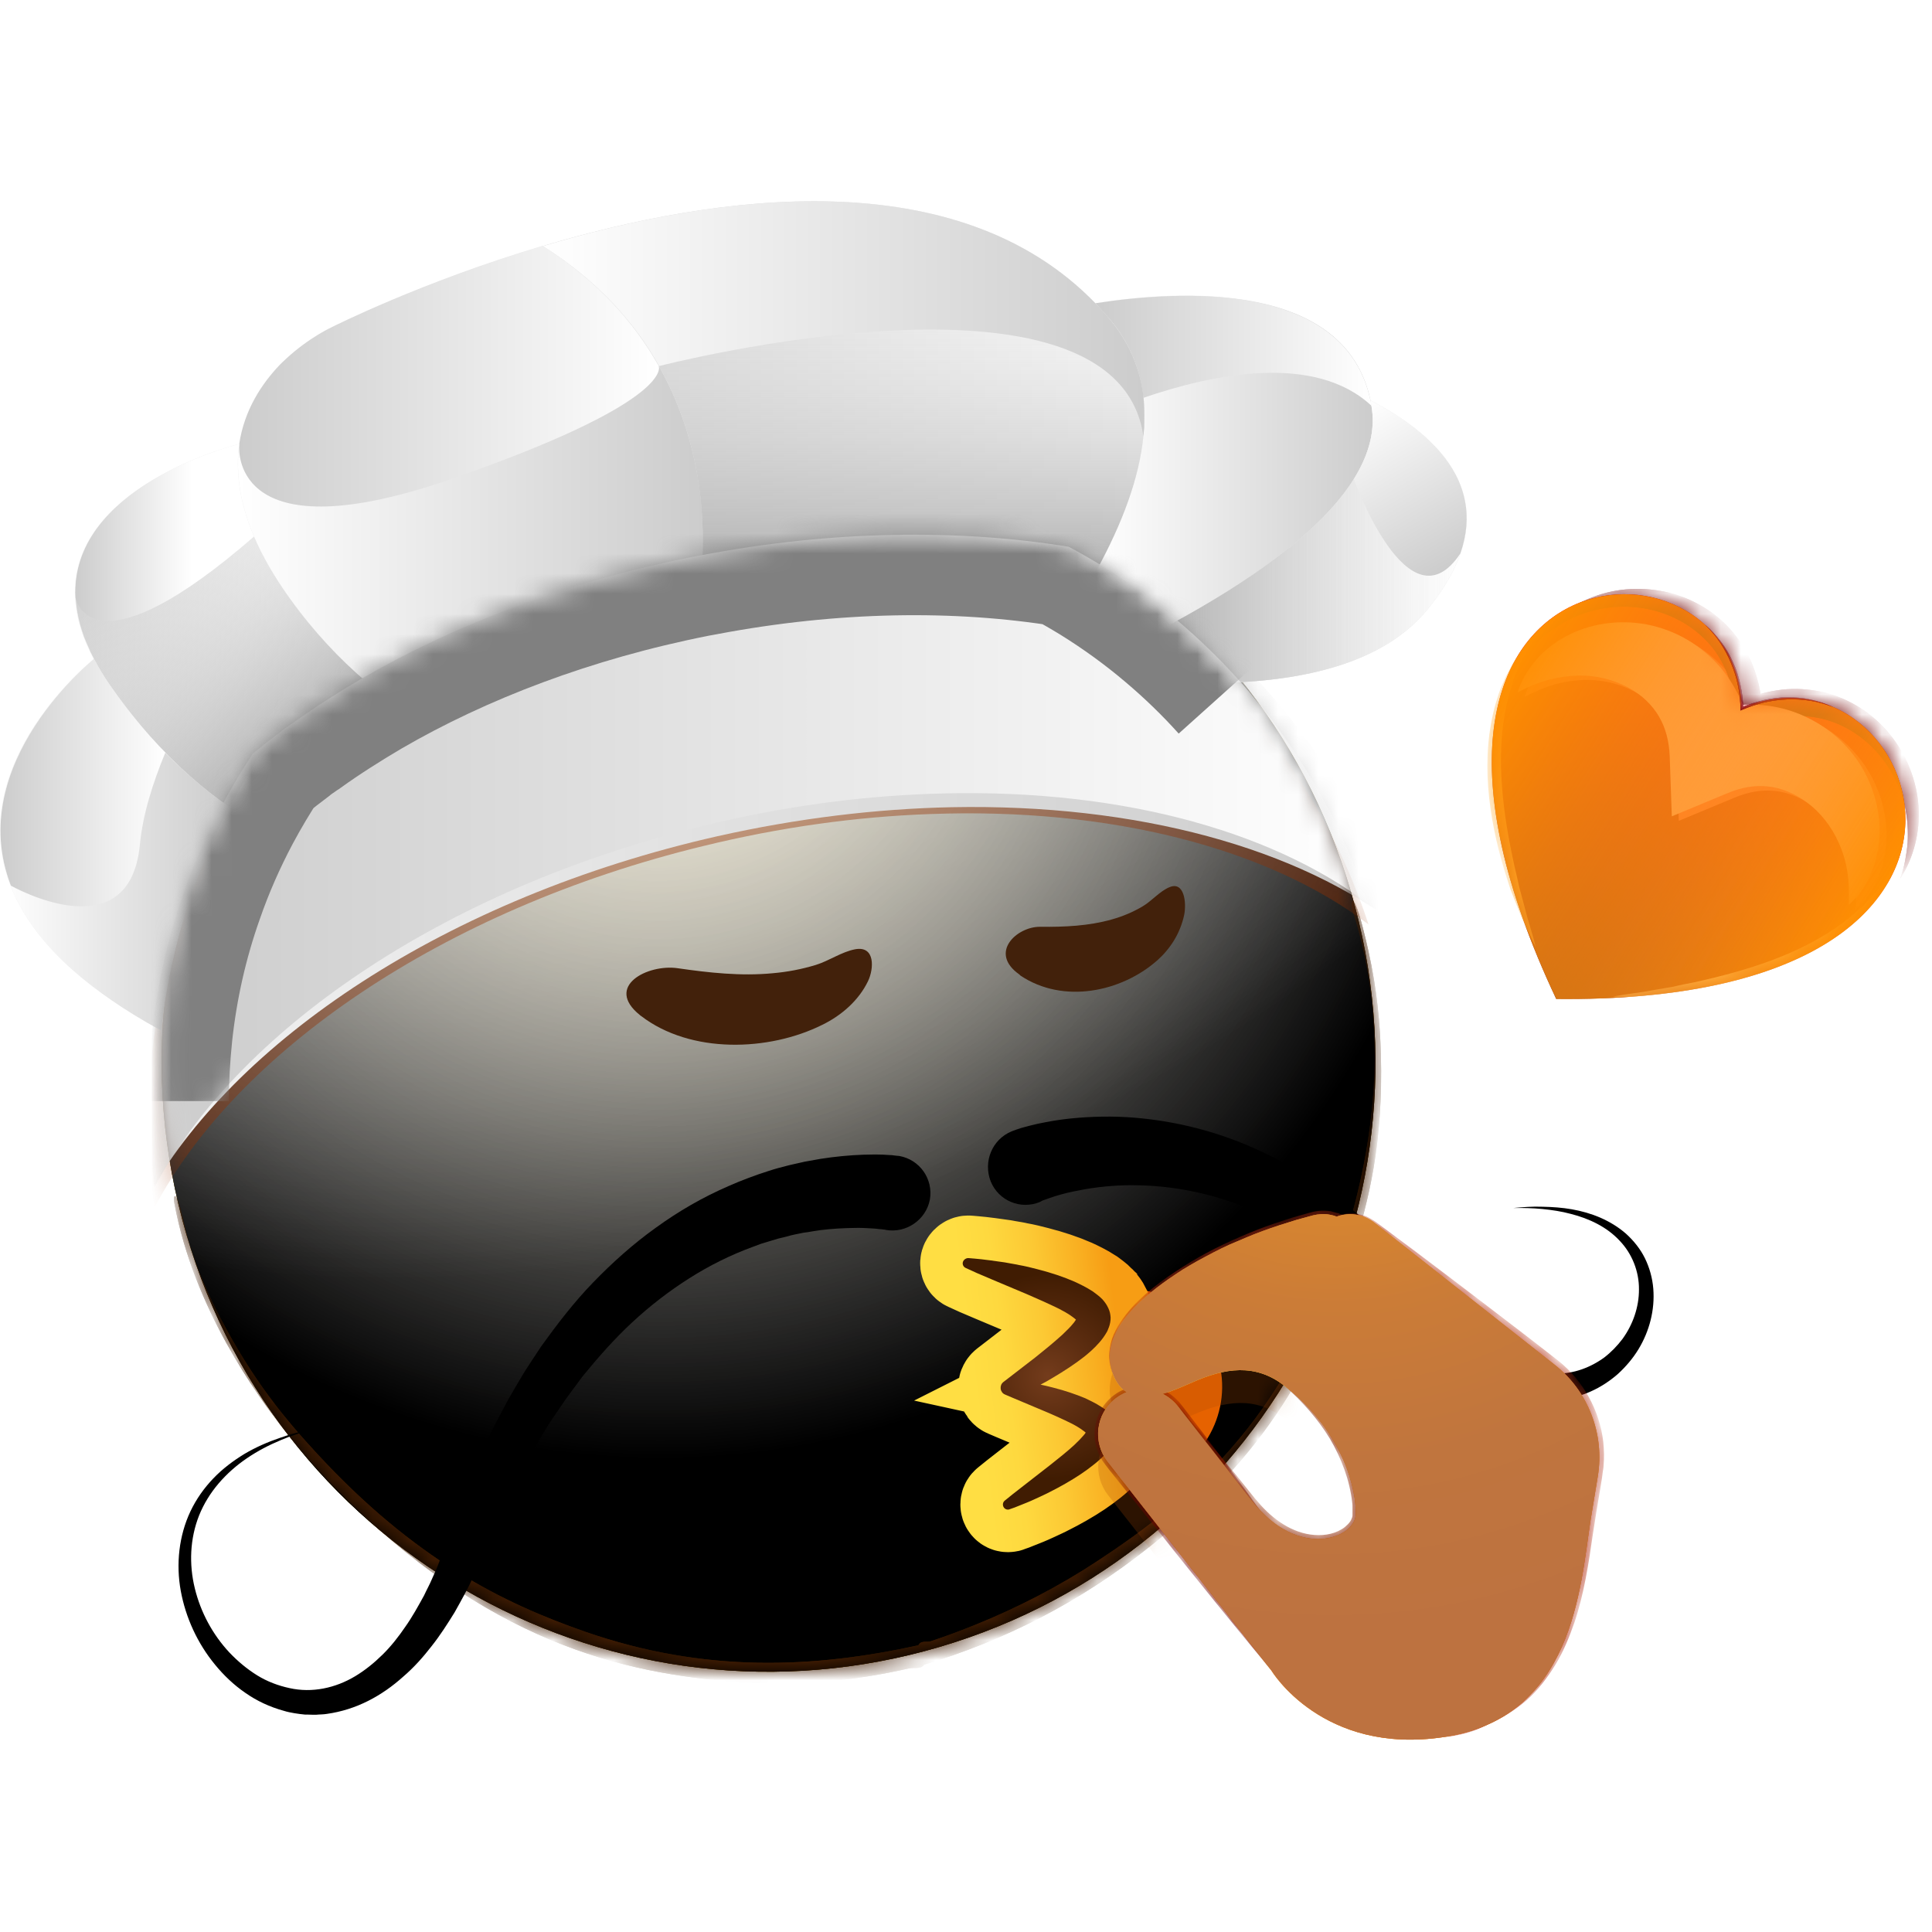 <svg width="96" height="96" viewBox="0 0 96 96" fill="none" xmlns="http://www.w3.org/2000/svg">
<g clip-path="url(#clip0_9_3)">
<path d="M45.946 82.042C62.037 77.743 71.607 61.166 67.323 45.017C63.039 28.869 46.522 19.263 30.431 23.563C14.341 27.863 4.77 44.44 9.055 60.589C13.339 76.737 29.856 86.342 45.946 82.042Z" fill="url(#paint0_radial_9_3)"/>
<g style="mix-blend-mode:soft-light">
<path d="M45.946 82.042C62.037 77.743 71.607 61.166 67.323 45.017C63.039 28.869 46.522 19.263 30.431 23.563C14.341 27.863 4.77 44.44 9.055 60.589C13.339 76.737 29.856 86.342 45.946 82.042Z" fill="url(#paint1_radial_9_3)"/>
</g>
<g style="mix-blend-mode:soft-light">
<path d="M45.946 82.042C62.037 77.743 71.607 61.166 67.323 45.017C63.039 28.869 46.522 19.263 30.431 23.563C14.341 27.863 4.77 44.44 9.055 60.589C13.339 76.737 29.856 86.342 45.946 82.042Z" fill="url(#paint2_radial_9_3)"/>
</g>
<g style="mix-blend-mode:overlay">
<path d="M45.946 82.042C62.037 77.743 71.607 61.166 67.323 45.017C63.039 28.869 46.522 19.263 30.431 23.563C14.341 27.863 4.77 44.44 9.055 60.589C13.339 76.737 29.856 86.342 45.946 82.042Z" fill="url(#paint3_radial_9_3)" fill-opacity="0.7"/>
</g>
<mask id="mask0_9_3" style="mask-type:alpha" maskUnits="userSpaceOnUse" x="8" y="22" width="61" height="62">
<path d="M45.946 82.042C62.037 77.743 71.607 61.166 67.323 45.017C63.039 28.869 46.522 19.263 30.431 23.563C14.341 27.863 4.77 44.44 9.055 60.589C13.339 76.737 29.856 86.342 45.946 82.042Z" fill="white"/>
</mask>
<g mask="url(#mask0_9_3)">
<g filter="url(#filter0_f_9_3)">
<path d="M8.667 59.799C8.588 59.375 8.714 59.297 8.865 59.708C9.034 60.165 9.198 61.13 9.369 61.693C9.823 63.183 10.4 64.43 10.92 65.431C12.593 68.657 14.237 70.585 15.72 72.194C20.596 77.483 24.974 79.651 29.062 81.074C35.054 83.16 40.465 82.887 45.65 81.75C45.781 81.722 46.027 82.561 45.929 82.705C45.752 82.964 45.416 82.843 45.179 82.898C44.499 83.054 43.812 83.188 43.12 83.298C41.066 83.623 38.955 83.733 36.78 83.583C30.865 83.175 24.175 81.558 16.694 73.969C16.223 73.491 15.747 72.983 15.264 72.43C14.877 71.987 14.487 71.52 14.091 71.014C12.788 69.349 9.638 65.039 8.667 59.799ZM45.911 82.719C45.789 82.756 45.548 81.977 45.623 81.782C45.735 81.487 46.055 81.619 46.239 81.558C47.004 81.301 47.762 81.021 48.514 80.715C50.574 79.877 52.582 78.849 54.52 77.575C59.327 74.414 64.285 70.229 67.077 60.695C67.255 60.089 67.421 59.451 67.573 58.773C68.032 56.711 69.113 51.278 67.257 45.378C67.1 44.881 67.173 44.538 67.356 44.952C67.589 45.478 67.858 46.634 67.995 47.251C68.437 49.225 68.576 50.957 68.615 52.376C68.738 56.872 67.986 59.698 67.245 62.089C64.835 69.859 61.013 73.753 57.116 76.859C53.621 79.644 49.855 81.533 45.911 82.719Z" fill="#401C02"/>
</g>
<g filter="url(#filter1_f_9_3)">
<path d="M8.667 59.799C8.588 59.375 8.714 59.297 8.865 59.708C9.034 60.165 9.198 61.13 9.369 61.693C9.823 63.183 10.4 64.43 10.92 65.431C12.593 68.657 14.237 70.585 15.72 72.194C20.596 77.483 24.974 79.651 29.062 81.074C35.054 83.16 40.465 82.887 45.65 81.75C45.781 81.722 46.027 82.561 45.929 82.705C45.752 82.964 45.416 82.843 45.179 82.898C44.499 83.054 43.812 83.188 43.12 83.298C41.066 83.623 38.955 83.733 36.78 83.583C30.865 83.175 24.175 81.558 16.694 73.969C16.223 73.491 15.747 72.983 15.264 72.43C14.877 71.987 14.487 71.52 14.091 71.014C12.788 69.349 9.638 65.039 8.667 59.799ZM45.911 82.719C45.789 82.756 45.548 81.977 45.623 81.782C45.735 81.487 46.055 81.619 46.239 81.558C47.004 81.301 47.762 81.021 48.514 80.715C50.574 79.877 52.582 78.849 54.52 77.575C59.327 74.414 64.285 70.229 67.077 60.695C67.255 60.089 67.421 59.451 67.573 58.773C68.032 56.711 69.113 51.278 67.257 45.378C67.1 44.881 67.173 44.538 67.356 44.952C67.589 45.478 67.858 46.634 67.995 47.251C68.437 49.225 68.576 50.957 68.615 52.376C68.738 56.872 67.986 59.698 67.245 62.089C64.835 69.859 61.013 73.753 57.116 76.859C53.621 79.644 49.855 81.533 45.911 82.719Z" fill="#401C02"/>
</g>
</g>
<path d="M86.541 35.197C95.381 31.412 102.429 49.904 77.327 49.636C66.595 26.872 86.269 25.555 86.541 35.197Z" fill="url(#paint4_linear_9_3)"/>
<mask id="mask1_9_3" style="mask-type:alpha" maskUnits="userSpaceOnUse" x="74" y="29" width="21" height="21">
<path d="M86.541 35.197C95.381 31.412 102.43 49.904 77.327 49.636C66.595 26.872 86.269 25.555 86.541 35.197Z" fill="url(#paint5_linear_9_3)"/>
</mask>
<g mask="url(#mask1_9_3)">
<g filter="url(#filter2_f_9_3)">
<path d="M75.756 34.631C76.106 33.494 76.989 32.47 78.157 31.842C79.326 31.215 80.761 30.989 82.163 31.251C82.861 31.388 83.553 31.636 84.194 32.015C84.835 32.394 85.421 32.885 85.909 33.478C86.397 34.071 86.776 34.757 87.034 35.481C87.291 36.204 87.404 36.949 87.433 37.673L84.558 35.825C84.732 35.757 84.899 35.7 85.074 35.632C85.248 35.563 85.427 35.514 85.605 35.465C85.784 35.416 85.966 35.385 86.157 35.343C86.347 35.302 86.534 35.291 86.717 35.26C87.479 35.193 88.259 35.251 89 35.448C89.74 35.645 90.442 35.981 91.053 36.407C91.664 36.832 92.178 37.359 92.593 37.938C93.417 39.107 93.813 40.51 93.734 41.838C93.655 43.166 93.097 44.398 92.214 45.193C92.234 44.598 92.224 44.05 92.142 43.538C92.06 43.026 91.918 42.557 91.723 42.12C91.348 41.273 90.79 40.585 90.158 40.114C89.527 39.643 88.839 39.364 88.177 39.3C87.515 39.235 86.872 39.347 86.178 39.639L83.419 40.787L83.303 37.791C83.27 37.049 83.11 36.404 82.775 35.828C82.439 35.251 81.918 34.736 81.209 34.362C80.511 33.995 79.662 33.762 78.731 33.786C78.265 33.799 77.782 33.865 77.272 33.997C76.786 34.144 76.282 34.345 75.756 34.631Z" fill="#FF3E3E"/>
</g>
<g filter="url(#filter3_f_9_3)">
<path d="M76.311 47.062C76.152 46.747 76.005 46.44 75.858 46.132C75.783 45.968 75.711 45.824 75.636 45.661C75.572 45.505 75.508 45.349 75.44 45.174L75.059 44.207C74.946 43.872 74.845 43.544 74.743 43.217C74.345 41.894 74.052 40.508 73.946 39.111C73.84 37.714 73.936 36.283 74.328 34.927L74.487 34.422C74.541 34.26 74.614 34.093 74.688 33.927L74.794 33.684C74.827 33.607 74.879 33.525 74.912 33.448L75.159 32.983C75.538 32.39 75.986 31.841 76.516 31.395C76.087 31.939 75.746 32.524 75.46 33.127L75.273 33.598C75.24 33.676 75.207 33.753 75.186 33.838L75.11 34.084C75.068 34.254 75.009 34.397 74.966 34.566L74.853 35.051C74.572 36.363 74.528 37.713 74.633 39.06C74.726 40.4 74.968 41.737 75.26 43.073C75.342 43.405 75.413 43.729 75.488 44.073L75.755 45.065C75.8 45.225 75.837 45.396 75.882 45.556C75.927 45.717 75.984 45.884 76.028 46.044C76.134 46.391 76.228 46.731 76.311 47.062Z" fill="#FFBF5F"/>
</g>
<g filter="url(#filter4_f_9_3)">
<path d="M76.286 31.985C76.94 30.961 77.952 30.119 79.158 29.663C80.352 29.201 81.714 29.141 82.981 29.462C84.258 29.791 85.448 30.54 86.274 31.628C86.688 32.157 87.013 32.776 87.223 33.42C87.433 34.064 87.549 34.729 87.576 35.403L86.614 34.784C87.224 34.52 87.874 34.347 88.545 34.269C89.216 34.192 89.904 34.24 90.563 34.385C91.886 34.694 93.069 35.455 93.901 36.482C94.733 37.509 95.238 38.768 95.33 40.058C95.422 41.348 95.083 42.623 94.43 43.647C94.477 43.496 94.516 43.358 94.563 43.207C94.602 43.069 94.638 42.911 94.665 42.764C94.721 42.472 94.765 42.172 94.79 41.877C94.822 41.29 94.784 40.708 94.671 40.143C94.425 39.017 93.871 37.988 93.101 37.198C92.33 36.407 91.343 35.854 90.304 35.663C89.254 35.464 88.161 35.614 87.168 36.042L86.24 36.447L86.218 35.431C86.178 34.34 85.876 33.276 85.257 32.402C84.638 31.528 83.736 30.867 82.686 30.487C81.648 30.116 80.486 30.041 79.364 30.288C78.812 30.409 78.251 30.623 77.745 30.904C77.487 31.051 77.242 31.205 76.993 31.39C76.873 31.476 76.752 31.563 76.636 31.668C76.519 31.774 76.403 31.88 76.286 31.985Z" fill="#700000"/>
</g>
<g filter="url(#filter5_f_9_3)">
<path d="M76.286 31.985C76.94 30.961 77.952 30.119 79.158 29.663C80.352 29.201 81.714 29.141 82.981 29.462C84.258 29.791 85.448 30.54 86.274 31.628C86.688 32.157 87.013 32.776 87.223 33.42C87.433 34.064 87.549 34.729 87.576 35.403L86.614 34.784C87.224 34.52 87.874 34.347 88.545 34.269C89.216 34.192 89.904 34.24 90.563 34.385C91.886 34.694 93.069 35.455 93.901 36.482C94.733 37.509 95.238 38.768 95.33 40.058C95.422 41.348 95.083 42.623 94.43 43.647C94.477 43.496 94.516 43.358 94.563 43.207C94.602 43.069 94.638 42.911 94.665 42.764C94.721 42.472 94.765 42.172 94.79 41.877C94.822 41.29 94.784 40.708 94.671 40.143C94.425 39.017 93.871 37.988 93.101 37.198C92.33 36.407 91.343 35.854 90.304 35.663C89.254 35.464 88.161 35.614 87.168 36.042L86.24 36.447L86.218 35.431C86.178 34.34 85.876 33.276 85.257 32.402C84.638 31.528 83.736 30.867 82.686 30.487C81.648 30.116 80.486 30.041 79.364 30.288C78.812 30.409 78.251 30.623 77.745 30.904C77.487 31.051 77.242 31.205 76.993 31.39C76.873 31.476 76.752 31.563 76.636 31.668C76.519 31.774 76.403 31.88 76.286 31.985Z" fill="#700000"/>
</g>
<g filter="url(#filter6_f_9_3)">
<path d="M75.409 34.407C75.758 33.27 76.641 32.246 77.809 31.619C78.978 30.991 80.413 30.766 81.816 31.027C82.513 31.164 83.205 31.412 83.846 31.791C84.487 32.17 85.073 32.661 85.561 33.254C86.049 33.847 86.428 34.533 86.686 35.257C86.944 35.98 87.057 36.726 87.085 37.449L84.21 35.601C84.385 35.533 84.552 35.476 84.726 35.408C84.9 35.34 85.079 35.29 85.257 35.241C85.436 35.192 85.619 35.161 85.809 35.12C85.999 35.078 86.186 35.067 86.369 35.036C87.131 34.969 87.911 35.027 88.652 35.224C89.393 35.421 90.094 35.757 90.705 36.183C91.316 36.609 91.83 37.136 92.246 37.714C93.069 38.883 93.465 40.287 93.386 41.614C93.307 42.942 92.749 44.175 91.867 44.969C91.886 44.374 91.876 43.827 91.794 43.315C91.712 42.802 91.57 42.334 91.375 41.897C91.001 41.049 90.442 40.361 89.811 39.89C89.18 39.419 88.491 39.14 87.829 39.076C87.167 39.012 86.524 39.123 85.83 39.416L83.071 40.563L82.967 37.575C82.934 36.832 82.773 36.188 82.438 35.611C82.103 35.035 81.582 34.519 80.872 34.145C80.174 33.779 79.326 33.545 78.395 33.57C77.929 33.583 77.445 33.649 76.936 33.781C76.439 33.92 75.934 34.121 75.409 34.407Z" fill="#FF9797"/>
</g>
<g filter="url(#filter7_f_9_3)">
<path d="M80.136 49.522C80.471 49.458 80.818 49.402 81.157 49.357C81.321 49.331 81.496 49.312 81.66 49.286C81.823 49.26 81.995 49.223 82.158 49.197L83.167 49.025C83.498 48.942 83.833 48.878 84.168 48.815C85.499 48.522 86.799 48.176 88.062 47.708C89.313 47.233 90.528 46.635 91.598 45.83L91.989 45.524C92.125 45.414 92.23 45.301 92.365 45.191L92.557 45.019C92.624 44.964 92.669 44.894 92.737 44.839L93.085 44.473C93.523 43.966 93.906 43.392 94.211 42.785C94.04 43.462 93.72 44.093 93.341 44.686L93.024 45.106C92.968 45.168 92.916 45.25 92.86 45.312L92.684 45.511C92.564 45.647 92.452 45.772 92.321 45.901L91.93 46.257C90.866 47.181 89.611 47.867 88.303 48.355C86.994 48.843 85.629 49.163 84.254 49.346C83.915 49.391 83.576 49.435 83.225 49.472L82.191 49.53C82.023 49.536 81.848 49.555 81.668 49.555C81.489 49.554 81.321 49.561 81.149 49.549C80.828 49.539 80.481 49.546 80.136 49.522Z" fill="white"/>
</g>
</g>
<g style="mix-blend-mode:soft-light">
<path d="M86.546 35.2C95.386 31.415 102.434 49.908 77.332 49.639C66.589 26.868 86.274 25.558 86.546 35.2Z" fill="url(#paint6_linear_9_3)"/>
</g>
<g style="mix-blend-mode:soft-light">
<path d="M86.546 35.2C86.274 25.558 66.589 26.868 77.332 49.639C102.434 49.908 95.386 31.415 86.546 35.2Z" fill="url(#paint7_linear_9_3)"/>
</g>
<mask id="mask2_9_3" style="mask-type:alpha" maskUnits="userSpaceOnUse" x="74" y="29" width="21" height="21">
<path d="M86.541 35.197C95.381 31.412 102.429 49.904 77.327 49.636C66.595 26.872 86.269 25.555 86.541 35.197Z" fill="url(#paint8_linear_9_3)"/>
</mask>
<g mask="url(#mask2_9_3)">
<g filter="url(#filter8_f_9_3)">
<path d="M84.732 31.048C85.027 31.303 85.288 31.586 85.526 31.903C85.754 32.213 85.958 32.558 86.118 32.923C86.285 33.276 86.399 33.662 86.482 34.043C86.566 34.425 86.611 34.815 86.618 35.214L86.525 35.154C86.882 35.006 87.254 34.884 87.641 34.788C88.022 34.705 88.418 34.648 88.808 34.652C89.204 34.645 89.591 34.679 89.978 34.764C90.365 34.849 90.73 34.969 91.085 35.131C90.354 34.842 89.58 34.722 88.809 34.752C88.424 34.766 88.047 34.819 87.666 34.903C87.298 34.994 86.926 35.116 86.57 35.264L86.478 35.304L86.488 35.212C86.474 34.825 86.44 34.443 86.356 34.061C86.285 33.687 86.163 33.313 86.015 32.956C85.731 32.248 85.288 31.586 84.732 31.048Z" fill="#820010"/>
</g>
<g filter="url(#filter9_f_9_3)">
<path d="M84.732 31.048C85.027 31.303 85.288 31.586 85.526 31.903C85.754 32.213 85.958 32.558 86.118 32.923C86.285 33.276 86.399 33.662 86.482 34.043C86.566 34.425 86.611 34.815 86.618 35.214L86.525 35.154C86.882 35.006 87.254 34.884 87.641 34.788C88.022 34.705 88.418 34.648 88.808 34.652C89.204 34.645 89.591 34.679 89.978 34.764C90.365 34.849 90.73 34.969 91.085 35.131C90.354 34.842 89.58 34.722 88.809 34.752C88.424 34.766 88.047 34.819 87.666 34.903C87.298 34.994 86.926 35.116 86.57 35.264L86.478 35.304L86.488 35.212C86.474 34.825 86.44 34.443 86.356 34.061C86.285 33.687 86.163 33.313 86.015 32.956C85.731 32.248 85.288 31.586 84.732 31.048Z" fill="#820010"/>
</g>
<g filter="url(#filter10_f_9_3)">
<path d="M84.732 31.048C85.027 31.303 85.288 31.586 85.526 31.903C85.754 32.213 85.958 32.558 86.118 32.923C86.285 33.276 86.399 33.662 86.482 34.043C86.566 34.425 86.611 34.815 86.618 35.214L86.525 35.154C86.882 35.006 87.254 34.884 87.641 34.788C88.022 34.705 88.418 34.648 88.808 34.652C89.204 34.645 89.591 34.679 89.978 34.764C90.365 34.849 90.73 34.969 91.085 35.131C90.354 34.842 89.58 34.722 88.809 34.752C88.424 34.766 88.047 34.819 87.666 34.903C87.298 34.994 86.926 35.116 86.57 35.264L86.478 35.304L86.488 35.212C86.474 34.825 86.44 34.443 86.356 34.061C86.285 33.687 86.163 33.313 86.015 32.956C85.731 32.248 85.288 31.586 84.732 31.048Z" fill="#820010"/>
</g>
</g>
<path d="M31.802 50.443C30.014 49.013 32.177 47.896 33.664 48.109C35.227 48.335 36.815 48.511 38.39 48.36C39.115 48.298 39.84 48.16 40.54 47.946C41.19 47.746 41.827 47.294 42.49 47.169C43.502 46.98 43.427 48.147 43.127 48.762C42.665 49.715 41.815 50.456 40.865 50.92C38.202 52.25 34.314 52.375 31.852 50.481C31.839 50.481 31.814 50.456 31.802 50.443Z" fill="#42210B"/>
<path d="M50.653 48.423C49.103 47.332 50.54 46.039 51.678 46.052C52.878 46.065 54.09 46.014 55.241 45.688C55.778 45.538 56.291 45.324 56.778 45.036C57.228 44.772 57.641 44.271 58.116 44.082C58.841 43.781 58.966 44.848 58.841 45.462C58.641 46.403 58.128 47.169 57.491 47.733C55.716 49.289 52.84 49.904 50.703 48.474C50.678 48.448 50.665 48.436 50.653 48.423Z" fill="#42210B"/>
<path d="M44.017 61.114C44.029 61.114 43.992 61.115 43.979 61.103C43.954 61.104 43.928 61.092 43.891 61.093C43.828 61.083 43.765 61.072 43.703 61.074C43.577 61.054 43.439 61.046 43.301 61.038C43.025 61.022 42.75 61.006 42.475 61.015C41.912 61.022 41.338 61.054 40.777 61.123L40.566 61.155L40.354 61.188C40.218 61.217 40.068 61.235 39.931 61.252C39.645 61.312 39.359 61.359 39.087 61.444L38.665 61.546L38.244 61.673C38.108 61.715 37.959 61.758 37.823 61.8L37.416 61.952C36.316 62.353 35.258 62.878 34.254 63.515C33.249 64.151 32.298 64.886 31.413 65.707C30.527 66.528 29.72 67.446 28.939 68.402L28.388 69.148L28.113 69.522L27.851 69.907L27.326 70.678C27.16 70.934 27.006 71.203 26.84 71.473L26.604 71.87L26.485 72.075L26.38 72.279L25.932 73.11L25.708 73.519L25.497 73.941L25.087 74.783C25.017 74.923 24.947 75.064 24.889 75.204L24.703 75.637L24.332 76.503L23.95 77.407C23.822 77.713 23.683 78.019 23.53 78.325C23.25 78.937 22.92 79.526 22.59 80.115C22.234 80.691 21.865 81.269 21.445 81.798C21.026 82.339 20.568 82.857 20.033 83.314C19.51 83.784 18.936 84.192 18.297 84.515C17.657 84.838 16.964 85.062 16.242 85.162C16.068 85.193 15.88 85.186 15.706 85.205C15.531 85.211 15.343 85.192 15.168 85.198C14.992 85.179 14.804 85.16 14.627 85.128C14.451 85.097 14.275 85.065 14.098 85.008C13.404 84.818 12.756 84.514 12.192 84.118C11.616 83.724 11.112 83.239 10.682 82.713C9.808 81.65 9.227 80.377 8.983 79.055C8.738 77.72 8.891 76.309 9.463 75.097C9.755 74.484 10.138 73.944 10.597 73.464C11.056 72.984 11.581 72.59 12.145 72.245C12.709 71.912 13.3 71.653 13.919 71.444L14.376 71.291C14.537 71.248 14.686 71.205 14.847 71.162L15.083 71.104L15.319 71.058L15.791 70.954L15.32 71.083L15.085 71.154L14.862 71.224C14.714 71.279 14.553 71.323 14.404 71.378L13.96 71.556C13.368 71.802 12.802 72.097 12.277 72.454C11.751 72.81 11.277 73.228 10.868 73.706C10.458 74.185 10.126 74.723 9.895 75.296C9.434 76.454 9.389 77.736 9.679 78.918C9.969 80.114 10.569 81.223 11.399 82.112C11.814 82.549 12.278 82.936 12.776 83.245C13.274 83.555 13.831 83.762 14.386 83.881C15.507 84.132 16.662 83.88 17.643 83.294C18.133 83.001 18.584 82.635 19.008 82.219C19.432 81.803 19.803 81.326 20.137 80.837C20.483 80.349 20.778 79.811 21.073 79.275C21.201 78.994 21.355 78.725 21.47 78.445C21.599 78.165 21.727 77.884 21.83 77.592C21.945 77.299 22.061 77.019 22.163 76.727L22.483 75.825L22.815 74.897L22.987 74.427C23.044 74.275 23.114 74.122 23.172 73.969L23.554 73.052L23.738 72.594L23.949 72.148L24.369 71.242L24.473 71.013L24.591 70.795L24.826 70.348C24.979 70.054 25.132 69.76 25.297 69.466L25.806 68.595L26.066 68.16L26.34 67.736L26.899 66.889C27.688 65.795 28.515 64.713 29.47 63.727C30.425 62.74 31.457 61.814 32.581 61.01C33.704 60.194 34.919 59.488 36.214 58.93L36.695 58.725C36.855 58.657 37.028 58.601 37.188 58.533C37.349 58.477 37.522 58.408 37.683 58.353L38.19 58.185C38.524 58.073 38.871 57.986 39.206 57.9C39.38 57.856 39.554 57.825 39.727 57.782L39.988 57.723L40.249 57.676C40.945 57.54 41.655 57.453 42.379 57.403C42.741 57.379 43.103 57.367 43.478 57.366C43.666 57.373 43.853 57.366 44.042 57.385C44.142 57.394 44.23 57.391 44.33 57.4C44.38 57.411 44.43 57.41 44.481 57.42C44.544 57.431 44.581 57.429 44.681 57.439C45.701 57.618 46.383 58.586 46.205 59.609C46.013 60.607 45.036 61.293 44.017 61.114Z" fill="black"/>
<path d="M50.257 56.221C50.331 56.193 50.355 56.18 50.405 56.166L50.516 56.124C50.59 56.097 50.665 56.082 50.727 56.054C50.863 56.012 50.999 55.982 51.148 55.94C51.421 55.868 51.694 55.808 51.955 55.762C52.489 55.656 53.025 55.588 53.561 55.544C54.634 55.458 55.697 55.46 56.764 55.574C58.873 55.792 60.931 56.375 62.8 57.279C63.27 57.489 63.729 57.75 64.175 57.998C64.622 58.272 65.068 58.52 65.478 58.82C65.913 59.094 66.311 59.407 66.722 59.72C66.824 59.792 66.927 59.876 67.017 59.961L67.313 60.202L67.609 60.443C67.712 60.527 67.802 60.6 67.893 60.697L68.448 61.206C68.538 61.29 68.641 61.375 68.719 61.46L68.978 61.727L69.509 62.262C69.677 62.444 69.846 62.64 70.015 62.822C70.184 63.005 70.353 63.187 70.509 63.383L70.979 63.957L71.448 64.531C71.592 64.702 71.736 64.898 71.879 65.056C72.022 65.227 72.178 65.398 72.334 65.568C72.411 65.654 72.489 65.739 72.567 65.812L72.812 66.042L72.929 66.163L73.058 66.272L73.303 66.502L73.56 66.719L73.689 66.828L73.817 66.924C74.177 67.188 74.547 67.427 74.929 67.627C75.311 67.828 75.717 67.99 76.121 68.102C76.941 68.313 77.804 68.321 78.595 68.043C78.991 67.905 79.372 67.703 79.714 67.453C80.055 67.191 80.358 66.879 80.621 66.531C81.135 65.824 81.444 64.947 81.439 64.069C81.447 63.19 81.105 62.297 80.47 61.641C79.847 60.971 78.97 60.549 78.049 60.317C77.594 60.194 77.117 60.122 76.64 60.075C76.163 60.029 75.687 60.02 75.2 60.024C75.674 59.983 76.16 59.941 76.648 59.962C77.137 59.971 77.626 60.005 78.104 60.089C78.582 60.173 79.062 60.307 79.519 60.505C79.975 60.704 80.409 60.965 80.796 61.303C81.17 61.642 81.509 62.058 81.738 62.527C81.966 62.996 82.108 63.506 82.151 64.032C82.236 65.084 81.959 66.147 81.414 67.044C81.141 67.493 80.792 67.906 80.392 68.272C79.991 68.624 79.526 68.928 79.033 69.146C78.034 69.594 76.886 69.67 75.829 69.48C75.301 69.385 74.783 69.227 74.3 69.017C73.818 68.807 73.347 68.572 72.9 68.286L72.734 68.178L72.568 68.071L72.248 67.856L71.94 67.628L71.786 67.507L71.632 67.387L71.336 67.146C71.233 67.062 71.142 66.977 71.052 66.892C70.859 66.723 70.678 66.541 70.497 66.371C70.316 66.189 70.147 66.006 69.966 65.824L69.473 65.314L68.994 64.815C68.826 64.645 68.658 64.5 68.49 64.33C68.322 64.172 68.153 64.002 67.986 63.857L67.458 63.411L67.2 63.181C67.111 63.108 67.02 63.036 66.93 62.964L66.391 62.543C66.301 62.471 66.211 62.398 66.109 62.339L65.827 62.148L65.546 61.956C65.456 61.884 65.354 61.825 65.264 61.765L64.689 61.395C64.497 61.264 64.294 61.17 64.102 61.051C63.719 60.825 63.3 60.626 62.906 60.426C62.499 60.251 62.092 60.052 61.675 59.903C60.015 59.268 58.265 58.926 56.538 58.896C55.674 58.875 54.813 58.942 53.967 59.083C53.545 59.16 53.135 59.237 52.726 59.351C52.527 59.408 52.329 59.465 52.144 59.534C52.057 59.562 51.959 59.603 51.872 59.631C51.822 59.645 51.785 59.659 51.749 59.685C51.724 59.699 51.712 59.699 51.7 59.712C51.687 59.713 51.663 59.726 51.675 59.725C50.713 60.122 49.622 59.669 49.227 58.703C48.843 57.712 49.307 56.617 50.257 56.221Z" fill="black"/>
<g filter="url(#filter11_f_9_3)">
<path d="M60.526 67.508C61.292 70.098 59.82 72.822 57.239 73.59C54.657 74.359 51.944 72.882 51.178 70.291C50.412 67.701 51.884 64.977 54.465 64.209C57.046 63.44 59.76 64.917 60.526 67.508Z" fill="#E66200"/>
</g>
<path d="M55.009 64.879C54.983 64.842 54.97 64.818 54.957 64.793L54.905 64.719C54.879 64.682 54.853 64.658 54.84 64.633L54.827 64.621C54.814 64.596 54.788 64.584 54.775 64.559C54.608 64.388 54.429 64.268 54.301 64.171C53.97 63.955 53.641 63.801 53.387 63.683C52.843 63.447 52.262 63.25 51.557 63.069C51.255 62.99 50.94 62.911 50.625 62.857L50.525 62.835C50.399 62.813 50.286 62.791 50.16 62.77C50.009 62.736 49.846 62.716 49.696 62.695C49.331 62.643 49.03 62.601 48.754 62.571C48.503 62.541 48.315 62.533 48.127 62.514C48.002 62.505 47.879 62.596 47.845 62.71C47.811 62.836 47.877 62.96 47.991 63.007C48.168 63.09 48.358 63.172 48.536 63.255C48.789 63.361 49.029 63.467 49.282 63.573L51.042 64.314C51.586 64.549 52.118 64.785 52.625 65.034C52.803 65.13 53.082 65.273 53.286 65.43C53.35 65.478 53.401 65.515 53.453 65.563L53.466 65.576L53.453 65.588C53.417 65.64 53.382 65.704 53.321 65.768C53.2 65.922 53.018 66.103 52.786 66.323C52.359 66.711 51.895 67.088 51.455 67.44L49.851 68.677C49.753 68.756 49.707 68.882 49.723 69.007C49.739 69.132 49.817 69.243 49.931 69.29C50.045 69.337 50.146 69.385 50.26 69.431L51.855 70.102C52.335 70.302 52.804 70.514 53.235 70.728C53.489 70.859 53.667 70.967 53.808 71.076C53.859 71.112 53.91 71.148 53.948 71.185C53.924 71.223 53.888 71.274 53.84 71.326C53.731 71.454 53.585 71.609 53.378 71.803C53.012 72.14 52.596 72.466 52.205 72.778L50.883 73.807C50.7 73.95 50.516 74.093 50.332 74.237C50.198 74.341 50.063 74.457 49.929 74.562C49.831 74.64 49.809 74.766 49.863 74.877C49.916 74.976 50.017 75.024 50.116 75.008C50.129 75.008 50.154 75.007 50.166 74.994C50.327 74.94 50.488 74.885 50.673 74.804C50.908 74.71 51.156 74.615 51.44 74.481C51.724 74.348 51.971 74.24 52.193 74.121C52.427 74.001 52.661 73.882 52.932 73.724C53.486 73.407 53.94 73.105 54.343 72.78C54.527 72.637 54.771 72.429 55.014 72.159C55.147 72.017 55.243 71.876 55.327 71.723C55.338 71.698 55.35 71.672 55.374 71.646C55.386 71.621 55.398 71.596 55.41 71.57L55.445 71.494C55.457 71.468 55.468 71.43 55.48 71.405C55.526 71.253 55.534 71.102 55.517 70.952C55.501 70.802 55.447 70.665 55.368 70.517C55.355 70.492 55.341 70.468 55.316 70.443L55.264 70.382C55.251 70.357 55.225 70.333 55.199 70.308L55.186 70.296C55.174 70.284 55.16 70.259 55.148 70.247C55.032 70.125 54.903 70.016 54.725 69.908C54.432 69.715 54.141 69.585 53.925 69.478C53.445 69.279 52.939 69.105 52.322 68.947C52.108 68.89 51.907 68.845 51.705 68.801C51.89 68.708 52.075 68.602 52.272 68.484C52.899 68.114 53.415 67.773 53.88 67.409C54.088 67.24 54.369 67.006 54.635 66.697C54.78 66.53 54.889 66.376 54.984 66.21C54.996 66.185 55.008 66.172 55.02 66.147L55.032 66.121C55.043 66.096 55.055 66.058 55.067 66.032L55.102 65.944C55.113 65.906 55.125 65.88 55.136 65.842C55.181 65.665 55.202 65.501 55.172 65.339C55.156 65.201 55.101 65.04 55.009 64.879Z" stroke="url(#paint9_linear_9_3)" stroke-width="4.229" stroke-miterlimit="10"/>
<path d="M55.009 64.879C54.983 64.842 54.97 64.818 54.957 64.793L54.905 64.719C54.879 64.682 54.853 64.658 54.84 64.633L54.827 64.621C54.814 64.596 54.788 64.584 54.775 64.559C54.608 64.388 54.429 64.268 54.301 64.171C53.97 63.955 53.641 63.801 53.387 63.683C52.843 63.447 52.262 63.25 51.557 63.069C51.255 62.99 50.94 62.911 50.625 62.857L50.525 62.835C50.399 62.813 50.286 62.791 50.16 62.77C50.009 62.736 49.846 62.716 49.696 62.695C49.331 62.643 49.03 62.601 48.754 62.571C48.503 62.541 48.315 62.533 48.127 62.514C48.002 62.505 47.879 62.596 47.845 62.71C47.811 62.836 47.877 62.96 47.991 63.007C48.168 63.09 48.358 63.172 48.536 63.255C48.789 63.361 49.029 63.467 49.282 63.573L51.042 64.314C51.586 64.549 52.118 64.785 52.625 65.034C52.803 65.13 53.082 65.273 53.286 65.43C53.35 65.478 53.401 65.515 53.453 65.563L53.466 65.576L53.453 65.588C53.417 65.64 53.382 65.704 53.321 65.768C53.2 65.922 53.018 66.103 52.786 66.323C52.359 66.711 51.895 67.088 51.455 67.44L49.851 68.677C49.753 68.756 49.707 68.882 49.723 69.007C49.739 69.132 49.817 69.243 49.931 69.29C50.045 69.337 50.146 69.385 50.26 69.431L51.855 70.102C52.335 70.302 52.804 70.514 53.235 70.728C53.489 70.859 53.667 70.967 53.808 71.076C53.859 71.112 53.91 71.148 53.948 71.185C53.924 71.223 53.888 71.274 53.84 71.326C53.731 71.454 53.585 71.609 53.378 71.803C53.012 72.14 52.596 72.466 52.205 72.778L50.883 73.807C50.7 73.95 50.516 74.093 50.332 74.237C50.198 74.341 50.063 74.457 49.929 74.562C49.831 74.64 49.809 74.766 49.863 74.877C49.916 74.976 50.017 75.024 50.116 75.008C50.129 75.008 50.154 75.007 50.166 74.994C50.327 74.94 50.488 74.885 50.673 74.804C50.908 74.71 51.156 74.615 51.44 74.481C51.724 74.348 51.971 74.24 52.193 74.121C52.427 74.001 52.661 73.882 52.932 73.724C53.486 73.407 53.94 73.105 54.343 72.78C54.527 72.637 54.771 72.429 55.014 72.159C55.147 72.017 55.243 71.876 55.327 71.723C55.338 71.698 55.35 71.672 55.374 71.646C55.386 71.621 55.398 71.596 55.41 71.57L55.445 71.494C55.457 71.468 55.468 71.43 55.48 71.405C55.526 71.253 55.534 71.102 55.517 70.952C55.501 70.802 55.447 70.665 55.368 70.517C55.355 70.492 55.341 70.468 55.316 70.443L55.264 70.382C55.251 70.357 55.225 70.333 55.199 70.308L55.186 70.296C55.174 70.284 55.16 70.259 55.148 70.247C55.032 70.125 54.903 70.016 54.725 69.908C54.432 69.715 54.141 69.585 53.925 69.478C53.445 69.279 52.939 69.105 52.322 68.947C52.108 68.89 51.907 68.845 51.705 68.801C51.89 68.708 52.075 68.602 52.272 68.484C52.899 68.114 53.415 67.773 53.88 67.409C54.088 67.24 54.369 67.006 54.635 66.697C54.78 66.53 54.889 66.376 54.984 66.21C54.996 66.185 55.008 66.172 55.02 66.147L55.032 66.121C55.043 66.096 55.055 66.058 55.067 66.032L55.102 65.944C55.113 65.906 55.125 65.88 55.136 65.842C55.181 65.665 55.202 65.501 55.172 65.339C55.156 65.201 55.101 65.04 55.009 64.879Z" fill="url(#paint10_radial_9_3)"/>
<mask id="mask3_9_3" style="mask-type:alpha" maskUnits="userSpaceOnUse" x="8" y="22" width="61" height="62">
<path d="M45.946 82.042C62.037 77.743 71.607 61.166 67.323 45.017C63.039 28.869 46.522 19.263 30.431 23.563C14.341 27.863 4.77 44.44 9.055 60.588C13.339 76.737 29.856 86.342 45.946 82.042Z" fill="url(#paint11_radial_9_3)"/>
</mask>
<g mask="url(#mask3_9_3)">
<g filter="url(#filter12_f_9_3)">
<path d="M68.004 45.936C62.989 42.132 55.138 40.114 46.205 40.45C42.582 40.579 38.792 41.097 34.937 42.041C21.956 45.198 11.746 52.288 7.672 60.012C7.479 58.602 7.375 57.166 7.375 55.717C7.375 54.578 7.44 53.44 7.556 52.327C7.814 49.921 8.342 47.592 9.129 45.366C9.644 43.879 10.276 42.442 11.011 41.058C11.488 40.165 12.004 39.298 12.558 38.457C12.648 38.38 12.738 38.302 12.841 38.224C13.125 37.992 13.421 37.759 13.718 37.539C13.821 37.461 13.924 37.384 14.015 37.306C14.118 37.228 14.221 37.151 14.324 37.086C14.414 37.021 14.504 36.957 14.607 36.892C15.652 36.142 16.773 35.43 17.934 34.744C22.587 32.04 28.208 29.905 34.396 28.676C34.564 28.65 34.718 28.612 34.886 28.586C41.357 27.357 47.61 27.279 53.102 28.172C53.669 28.469 54.223 28.793 54.777 29.129C56.092 29.944 57.343 30.85 58.516 31.846C59.586 32.752 60.604 33.735 61.545 34.783C64.407 37.966 66.638 41.757 68.004 45.936Z" fill="#933100" fill-opacity="0.4"/>
</g>
</g>
<mask id="mask4_9_3" style="mask-type:alpha" maskUnits="userSpaceOnUse" x="8" y="22" width="61" height="62">
<path d="M45.946 82.042C62.037 77.743 71.607 61.166 67.323 45.017C63.039 28.869 46.522 19.263 30.431 23.563C14.341 27.863 4.77 44.44 9.055 60.588C13.339 76.737 29.856 86.342 45.946 82.042Z" fill="url(#paint12_radial_9_3)"/>
</mask>
<g mask="url(#mask4_9_3)">
<path d="M69.645 46.129C64.541 42.125 56.484 39.928 47.274 40.11C43.544 40.188 39.632 40.656 35.642 41.553C22.209 44.595 11.562 51.732 7.235 59.623C7.054 58.167 6.976 56.685 7.002 55.19C7.015 54.007 7.106 52.85 7.248 51.706C7.559 49.223 8.142 46.831 8.984 44.569C9.541 43.048 10.214 41.579 10.992 40.161C11.497 39.252 12.041 38.367 12.624 37.509C12.714 37.431 12.818 37.353 12.909 37.275C13.207 37.041 13.518 36.807 13.829 36.574C13.932 36.495 14.036 36.417 14.139 36.339C14.243 36.261 14.347 36.183 14.463 36.118C14.554 36.053 14.658 35.989 14.748 35.91C15.836 35.156 17.002 34.441 18.22 33.752C23.064 31.048 28.88 28.942 35.279 27.772C35.448 27.746 35.616 27.707 35.785 27.681C42.481 26.524 48.919 26.55 54.554 27.551C55.137 27.876 55.707 28.214 56.264 28.578C57.611 29.436 58.88 30.398 60.072 31.438C61.16 32.387 62.197 33.427 63.142 34.519C66.07 37.86 68.298 41.8 69.645 46.129Z" fill="url(#paint13_linear_9_3)"/>
</g>
<path d="M70.927 30.289C68.884 32.786 65.242 33.766 61.142 33.919C60.216 32.888 59.213 31.919 58.16 31.028C57.005 30.047 55.774 29.155 54.479 28.353C53.946 28.022 53.388 27.703 52.83 27.41C47.423 26.532 41.281 26.608 34.897 27.818C34.732 27.844 34.579 27.882 34.414 27.907C28.323 29.117 22.802 31.219 18.208 33.881C17.053 34.556 15.961 35.257 14.933 35.995C14.845 36.059 14.743 36.123 14.654 36.186C14.553 36.263 14.451 36.327 14.35 36.403C14.248 36.479 14.146 36.556 14.058 36.632C13.766 36.861 13.474 37.078 13.195 37.307C13.106 37.384 13.017 37.46 12.915 37.537C12.37 38.364 11.862 39.218 11.393 40.097C10.669 41.447 10.047 42.873 9.54 44.338C8.778 46.516 8.258 48.809 7.991 51.191C6.189 50.21 4.755 49.204 3.625 48.21C-5.094 40.479 4.653 32.747 4.653 32.747C4.438 32.34 4.26 31.945 4.12 31.563C1.684 24.774 11.189 22.239 11.875 22.061C11.875 22.061 11.875 22.061 11.875 22.074C11.875 22.074 11.875 22.086 11.875 22.099C11.849 22.57 11.735 27.512 22.396 23.806C33.209 20.048 32.777 18.303 32.739 18.189C32.739 18.189 55.457 12.33 56.802 21.679C56.815 21.526 56.827 21.373 56.84 21.233C56.751 20.443 56.624 19.424 56.485 18.265C56.206 17.412 55.774 16.622 55.152 15.883C54.911 15.603 54.67 15.336 54.416 15.068C58.617 14.419 66.828 13.947 68.084 19.896C71.359 21.564 75.331 24.901 70.927 30.289Z" fill="url(#paint14_linear_9_3)"/>
<path d="M18.22 33.894C16.279 35.015 14.502 36.25 12.928 37.549C12.382 38.377 11.875 39.231 11.405 40.11C10.123 39.218 8.791 38.072 7.471 36.594C6.798 35.843 6.126 34.989 5.466 34.047C5.161 33.601 4.895 33.168 4.679 32.748C4.641 32.658 4.59 32.582 4.552 32.493C4.514 32.429 4.488 32.365 4.463 32.302C4.374 32.098 4.285 31.907 4.209 31.716C4.184 31.665 4.171 31.614 4.158 31.576C3.917 30.913 3.803 30.302 3.765 29.716C3.486 24.316 11.291 22.227 11.9 22.074C11.71 23.373 11.862 24.901 12.623 26.672C13.03 27.614 13.601 28.621 14.375 29.703C15.581 31.385 16.888 32.76 18.22 33.894Z" fill="url(#paint15_linear_9_3)"/>
<path d="M58.16 31.028C57.005 30.047 55.774 29.156 54.479 28.353C56.18 25.245 57.094 22.316 56.815 19.756C56.662 18.329 56.129 17.03 55.165 15.871C54.924 15.59 54.682 15.323 54.429 15.056C58.63 14.406 66.841 13.935 68.097 19.883C68.123 19.972 68.135 20.061 68.148 20.163C68.821 24.124 63.744 28.009 58.16 31.028Z" fill="url(#paint16_linear_9_3)"/>
<path d="M72.565 27.5C72.273 28.366 71.74 29.296 70.927 30.289C68.884 32.786 65.242 33.766 61.142 33.919C60.216 32.888 59.213 31.919 58.16 31.028C62.018 28.939 65.622 26.442 67.272 23.806C68.008 22.621 68.364 21.399 68.148 20.176C68.135 20.087 68.11 19.997 68.097 19.896C70.763 21.259 73.885 23.717 72.565 27.5Z" fill="url(#paint17_linear_9_3)"/>
<path d="M34.909 27.818C34.744 27.844 34.592 27.882 34.427 27.907C28.335 29.117 22.815 31.219 18.22 33.881C16.888 32.76 15.581 31.372 14.375 29.691C12.141 26.57 11.608 24.048 11.9 22.074C11.9 22.061 11.9 22.061 11.9 22.061C12.496 18.036 16.507 16.266 16.507 16.266C16.507 16.266 20.936 14.024 26.965 12.228C29.719 13.973 31.546 16.062 32.739 18.189C34.833 21.883 35.024 25.653 34.909 27.818Z" fill="url(#paint18_linear_9_3)"/>
<path d="M56.853 21.233C56.84 21.386 56.827 21.526 56.815 21.679C56.612 23.742 55.774 25.997 54.48 28.353C53.947 28.022 53.388 27.704 52.83 27.411C47.423 26.532 41.281 26.608 34.897 27.818C35.011 25.653 34.821 21.87 32.739 18.189C31.546 16.062 29.719 13.973 26.965 12.228C35.62 9.642 47.55 7.961 54.429 15.068C54.682 15.323 54.924 15.591 55.165 15.883C55.774 16.622 56.218 17.412 56.497 18.265C56.802 19.182 56.904 20.189 56.853 21.233Z" fill="url(#paint19_linear_9_3)"/>
<path d="M56.853 21.233C56.84 21.386 56.827 21.526 56.815 21.679C56.612 23.742 55.774 25.997 54.48 28.353C53.947 28.022 53.388 27.704 52.83 27.411C47.423 26.532 41.281 26.608 34.897 27.818C35.011 25.653 34.821 21.87 32.739 18.189C31.546 16.062 29.719 13.973 26.965 12.228C35.62 9.642 47.55 7.961 54.429 15.068C54.682 15.323 54.924 15.591 55.165 15.883C55.774 16.622 56.218 17.412 56.497 18.265C56.802 19.182 56.904 20.189 56.853 21.233Z" fill="url(#paint20_linear_9_3)"/>
<path d="M22.408 23.806C11.748 27.5 11.849 22.57 11.887 22.099C11.887 22.086 11.887 22.086 11.887 22.074C11.887 22.061 11.887 22.061 11.887 22.061C12.141 20.367 13.004 19.068 13.905 18.125C13.943 18.087 13.969 18.061 14.007 18.023C14.07 17.96 14.146 17.896 14.21 17.832C15.365 16.762 16.494 16.253 16.494 16.253C16.494 16.253 20.924 14.011 26.952 12.215C29.706 13.96 31.534 16.049 32.727 18.176C32.79 18.303 33.234 20.049 22.408 23.806Z" fill="url(#paint21_linear_9_3)"/>
<path d="M68.161 20.176C65.343 17.526 60.254 18.584 56.815 19.768C56.662 18.342 56.129 17.042 55.165 15.883C54.924 15.603 54.682 15.336 54.429 15.068C58.63 14.419 66.841 13.947 68.097 19.896C68.123 19.985 68.148 20.087 68.161 20.176Z" fill="url(#paint22_linear_9_3)"/>
<path d="M56.853 21.233C56.84 21.386 56.827 21.526 56.815 21.679C55.469 12.33 32.752 18.189 32.752 18.189C31.559 16.062 29.732 13.973 26.977 12.228C35.62 9.642 47.55 7.961 54.429 15.068C54.683 15.323 54.924 15.591 55.165 15.883C55.774 16.622 56.218 17.412 56.497 18.265C56.932 19.593 56.853 20.408 56.853 21.233Z" fill="url(#paint23_linear_9_3)"/>
<path d="M11.405 40.11C10.682 41.46 10.06 42.886 9.552 44.351C8.791 46.529 8.27 48.822 8.004 51.204C6.202 50.223 4.768 49.217 3.638 48.223C2.039 46.809 1.062 45.383 0.529 44.02C-1.832 37.919 4.666 32.76 4.666 32.76C4.882 33.18 5.148 33.614 5.453 34.059C6.113 35.002 6.786 35.843 7.458 36.607C7.699 36.887 7.953 37.154 8.207 37.409C9.286 38.492 10.364 39.383 11.405 40.11Z" fill="url(#paint24_linear_9_3)"/>
<path d="M8.22 37.384C7.585 38.912 7.09 40.492 6.951 41.969C6.43 47.357 0.541 44.007 0.541 44.007C-1.819 37.906 4.679 32.747 4.679 32.747C4.895 33.168 5.161 33.601 5.466 34.047C6.126 34.989 6.798 35.83 7.471 36.594C7.712 36.862 7.966 37.129 8.22 37.384Z" fill="url(#paint25_linear_9_3)"/>
<path d="M18.22 33.894C16.279 35.015 14.502 36.25 12.928 37.549C12.382 38.377 11.875 39.231 11.405 40.11C10.123 39.218 8.791 38.072 7.471 36.594C6.798 35.843 6.126 34.989 5.466 34.047C5.161 33.601 4.895 33.168 4.679 32.748C4.641 32.658 4.59 32.582 4.552 32.493C4.514 32.429 4.488 32.365 4.463 32.302C4.374 32.098 4.285 31.907 4.209 31.716C4.184 31.665 4.171 31.614 4.158 31.576C3.917 30.913 3.803 30.302 3.765 29.716C3.486 24.316 11.291 22.227 11.9 22.074C11.71 23.373 11.862 24.901 12.623 26.672C13.03 27.614 13.601 28.621 14.375 29.703C15.581 31.385 16.888 32.76 18.22 33.894Z" fill="url(#paint26_linear_9_3)"/>
<path d="M72.565 27.5C72.273 28.366 71.74 29.296 70.927 30.289C68.884 32.786 65.242 33.766 61.142 33.919C60.216 32.888 59.213 31.919 58.16 31.028C62.018 28.939 65.622 26.442 67.272 23.806C68.008 22.621 68.364 21.399 68.148 20.176C68.135 20.087 68.11 19.997 68.097 19.896C70.763 21.259 73.885 23.717 72.565 27.5Z" fill="url(#paint27_linear_9_3)"/>
<path d="M72.565 27.5C69.988 31.384 67.272 23.806 67.272 23.806C68.008 22.621 68.364 21.399 68.148 20.176C68.135 20.087 68.11 19.997 68.097 19.896C70.763 21.259 73.885 23.717 72.565 27.5Z" fill="url(#paint28_linear_9_3)"/>
<path d="M12.623 26.659C4.869 33.397 3.841 30.085 3.752 29.703C3.473 24.303 11.278 22.214 11.887 22.061C11.71 23.36 11.862 24.889 12.623 26.659Z" fill="url(#paint29_linear_9_3)"/>
<mask id="mask5_9_3" style="mask-type:alpha" maskUnits="userSpaceOnUse" x="8" y="22" width="61" height="62">
<path d="M45.946 82.042C62.037 77.743 71.607 61.166 67.323 45.017C63.039 28.869 46.522 19.263 30.431 23.563C14.341 27.863 4.77 44.44 9.055 60.588C13.339 76.737 29.856 86.342 45.946 82.042Z" fill="url(#paint30_radial_9_3)"/>
</mask>
<g mask="url(#mask5_9_3)">
<path d="M68.004 44.932C62.989 41.128 55.138 39.11 46.205 39.446C42.582 39.576 38.792 40.093 34.937 41.038C21.956 44.195 11.746 51.285 7.672 59.009C7.479 57.599 7.375 56.162 7.375 54.713C7.375 53.575 7.44 52.436 7.556 51.324C7.814 48.917 8.342 46.588 9.129 44.363C9.644 42.875 10.276 41.439 11.011 40.054C11.488 39.162 12.004 38.295 12.558 37.454C12.648 37.376 12.738 37.299 12.841 37.221C13.125 36.988 13.421 36.755 13.718 36.535C13.821 36.458 13.924 36.38 14.015 36.302C14.118 36.225 14.221 36.147 14.324 36.083C14.414 36.018 14.504 35.953 14.607 35.888C15.652 35.138 16.773 34.426 17.934 33.741C22.587 31.037 28.208 28.902 34.396 27.673C34.564 27.647 34.718 27.608 34.886 27.582C41.357 26.353 47.61 26.275 53.102 27.168C53.669 27.466 54.223 27.789 54.777 28.126C56.092 28.941 57.343 29.846 58.516 30.843C59.586 31.748 60.604 32.731 61.545 33.78C64.407 36.962 66.638 40.753 68.004 44.932Z" fill="url(#paint31_linear_9_3)"/>
</g>
<mask id="mask6_9_3" style="mask-type:alpha" maskUnits="userSpaceOnUse" x="8" y="22" width="61" height="62">
<path d="M45.946 82.042C62.037 77.743 71.607 61.166 67.323 45.017C63.039 28.869 46.522 19.263 30.431 23.563C14.341 27.863 4.77 44.44 9.055 60.589C13.339 76.737 29.856 86.342 45.946 82.042Z" fill="url(#paint32_radial_9_3)"/>
</mask>
<g mask="url(#mask6_9_3)">
<mask id="mask7_9_3" style="mask-type:alpha" maskUnits="userSpaceOnUse" x="7" y="26" width="62" height="34">
<path d="M68.004 44.932C62.989 41.128 55.138 39.11 46.205 39.446C42.582 39.576 38.792 40.093 34.937 41.038C21.956 44.195 11.746 51.285 7.672 59.009C7.479 57.599 7.375 56.162 7.375 54.713C7.375 53.575 7.44 52.436 7.556 51.324C7.814 48.917 8.342 46.588 9.129 44.363C9.644 42.875 10.276 41.439 11.011 40.054C11.488 39.162 12.004 38.295 12.558 37.454C12.648 37.376 12.738 37.299 12.841 37.221C13.125 36.988 13.421 36.755 13.718 36.535C13.821 36.458 13.924 36.38 14.015 36.302C14.118 36.225 14.221 36.147 14.324 36.082C14.414 36.018 14.504 35.953 14.607 35.888C15.652 35.138 16.773 34.426 17.934 33.741C22.587 31.037 28.208 28.902 34.396 27.673C34.564 27.647 34.718 27.608 34.886 27.582C41.357 26.353 47.61 26.275 53.102 27.168C53.669 27.466 54.223 27.789 54.777 28.125C56.092 28.941 57.343 29.846 58.516 30.843C59.586 31.748 60.604 32.731 61.545 33.779C64.407 36.962 66.638 40.753 68.004 44.932Z" fill="url(#paint33_linear_9_3)"/>
</mask>
<g mask="url(#mask7_9_3)">
<g filter="url(#filter13_f_9_3)">
<path d="M7.375 54.713C7.375 53.575 7.44 52.436 7.556 51.324C7.814 48.917 8.342 46.588 9.129 44.363C9.644 42.875 10.276 41.439 11.011 40.054C11.488 39.162 12.004 38.295 12.558 37.454C12.648 37.376 12.738 37.299 12.841 37.221C13.125 36.988 13.421 36.755 13.718 36.535C13.821 36.458 13.924 36.38 14.015 36.302C14.118 36.225 14.221 36.147 14.324 36.082C14.414 36.018 14.504 35.953 14.607 35.888C15.652 35.138 16.773 34.426 17.934 33.741C22.587 31.037 28.208 28.902 34.396 27.673C34.564 27.647 34.718 27.608 34.886 27.582C41.357 26.353 47.61 26.275 53.102 27.168C53.669 27.466 54.223 27.789 54.777 28.125C56.092 28.941 57.343 29.846 58.516 30.843C59.586 31.748 60.604 32.731 61.545 33.779" stroke="#808080" stroke-width="8"/>
</g>
</g>
</g>
<g opacity="0.5">
<mask id="mask8_9_3" style="mask-type:alpha" maskUnits="userSpaceOnUse" x="8" y="22" width="61" height="62">
<g opacity="0.5">
<path d="M45.946 82.042C62.037 77.743 71.607 61.166 67.323 45.017C63.039 28.869 46.522 19.263 30.431 23.563C14.341 27.863 4.77 44.44 9.055 60.588C13.339 76.737 29.856 86.342 45.946 82.042Z" fill="url(#paint34_radial_9_3)"/>
</g>
</mask>
<g mask="url(#mask8_9_3)">
<g filter="url(#filter14_f_9_3)">
<path d="M77.242 69.438L68.279 62.374C67.729 61.948 67.016 61.86 66.416 62.086C66.304 62.036 66.179 62.011 66.054 61.985C65.779 61.935 65.504 61.96 65.241 62.023C64.966 62.098 64.691 62.174 64.416 62.249C64.141 62.337 63.854 62.425 63.579 62.512C63.304 62.6 63.016 62.701 62.741 62.801C62.466 62.901 62.179 63.014 61.916 63.127C61.641 63.24 61.366 63.365 61.091 63.478C60.816 63.604 60.554 63.729 60.291 63.867C60.029 64.005 59.766 64.143 59.516 64.281C59.266 64.419 59.016 64.57 58.766 64.721C58.528 64.871 58.291 65.034 58.053 65.197C56.591 66.226 54.503 67.982 55.328 69.977C55.491 70.379 55.716 70.642 55.978 70.805C55.778 70.88 55.591 70.993 55.416 71.131C54.453 71.897 54.291 73.289 55.041 74.268L63.179 84.643C63.179 84.643 65.704 88.859 71.754 87.943C78.18 86.977 78.517 80.528 79.03 77.191L79.392 74.996C79.742 72.888 78.917 70.755 77.242 69.438ZM67.367 76.903C67.317 78.069 64.529 79.161 62.229 76.225C62.229 76.225 62.229 76.225 62.216 76.213L58.528 71.508C58.316 71.244 58.066 71.044 57.778 70.893C58.303 70.743 58.816 70.504 59.254 70.316C60.841 69.613 62.379 69.35 63.841 70.504C66.804 72.825 67.416 75.736 67.367 76.903Z" fill="#B04B02"/>
</g>
</g>
</g>
<path d="M77.242 67.807L68.279 60.743C67.729 60.317 67.016 60.229 66.416 60.455C66.304 60.404 66.179 60.379 66.054 60.354C65.779 60.304 65.504 60.329 65.241 60.392C64.966 60.467 64.691 60.542 64.416 60.618C64.141 60.706 63.854 60.793 63.579 60.881C63.304 60.969 63.016 61.069 62.741 61.17C62.466 61.27 62.179 61.383 61.916 61.496C61.641 61.609 61.366 61.734 61.091 61.847C60.816 61.973 60.554 62.098 60.291 62.236C60.029 62.374 59.766 62.512 59.516 62.65C59.266 62.788 59.016 62.939 58.766 63.089C58.529 63.24 58.291 63.403 58.053 63.566C56.591 64.595 54.503 66.351 55.328 68.346C55.491 68.748 55.716 69.011 55.978 69.174C55.778 69.249 55.591 69.362 55.416 69.5C54.453 70.266 54.291 71.658 55.041 72.637L63.179 83.012C63.179 83.012 65.704 87.228 71.754 86.312C78.18 85.346 78.517 78.897 79.03 75.56L79.392 73.365C79.742 71.257 78.917 69.124 77.242 67.807ZM67.367 75.272C67.317 76.438 64.529 77.53 62.229 74.594C62.229 74.594 62.229 74.594 62.216 74.581L58.529 69.877C58.316 69.613 58.066 69.412 57.779 69.262C58.303 69.111 58.816 68.873 59.254 68.685C60.841 67.982 62.379 67.719 63.841 68.873C66.804 71.194 67.416 74.105 67.367 75.272Z" fill="url(#paint35_radial_9_3)"/>
<path d="M77.242 67.807L68.279 60.743C67.729 60.317 67.016 60.229 66.416 60.455C66.304 60.404 66.179 60.379 66.054 60.354C65.779 60.304 65.504 60.329 65.241 60.392C64.966 60.467 64.691 60.542 64.416 60.618C64.141 60.706 63.854 60.793 63.579 60.881C63.304 60.969 63.016 61.069 62.741 61.17C62.466 61.27 62.179 61.383 61.916 61.496C61.641 61.609 61.366 61.734 61.091 61.847C60.816 61.973 60.554 62.098 60.291 62.236C60.029 62.374 59.766 62.512 59.516 62.65C59.266 62.788 59.016 62.939 58.766 63.089C58.529 63.24 58.291 63.403 58.053 63.566C56.591 64.595 54.503 66.351 55.328 68.346C55.491 68.748 55.716 69.011 55.978 69.174C55.778 69.249 55.591 69.362 55.416 69.5C54.453 70.266 54.291 71.658 55.041 72.637L63.179 83.012C63.179 83.012 65.704 87.228 71.754 86.312C78.18 85.346 78.517 78.897 79.03 75.56L79.392 73.365C79.742 71.257 78.917 69.124 77.242 67.807ZM67.367 75.272C67.317 76.438 64.529 77.53 62.229 74.594C62.229 74.594 62.229 74.594 62.216 74.581L58.529 69.877C58.316 69.613 58.066 69.412 57.779 69.262C58.303 69.111 58.816 68.873 59.254 68.685C60.841 67.982 62.379 67.719 63.841 68.873C66.804 71.194 67.416 74.105 67.367 75.272Z" fill="url(#paint36_linear_9_3)"/>
<path d="M66.679 80.252L63.191 83.012L55.041 72.637C54.278 71.671 54.441 70.266 55.416 69.5C55.528 69.413 55.653 69.337 55.778 69.275C55.791 69.262 55.803 69.262 55.828 69.249C55.853 69.237 55.878 69.224 55.891 69.212C55.916 69.199 55.953 69.187 55.991 69.174C56.253 69.074 56.528 69.024 56.791 69.024C56.803 69.024 56.816 69.024 56.828 69.024C57.228 69.024 57.616 69.149 57.966 69.362C58.029 69.4 58.091 69.45 58.154 69.5C58.291 69.613 58.416 69.739 58.529 69.877L66.679 80.252Z" fill="url(#paint37_linear_9_3)"/>
<mask id="mask9_9_3" style="mask-type:alpha" maskUnits="userSpaceOnUse" x="54" y="69" width="13" height="15">
<path d="M66.679 80.252L63.191 83.012L55.041 72.637C54.278 71.671 54.441 70.266 55.416 69.5C55.528 69.413 55.653 69.337 55.778 69.275C55.791 69.262 55.803 69.262 55.828 69.249C55.853 69.237 55.878 69.224 55.891 69.212C55.916 69.199 55.953 69.187 55.991 69.174C56.253 69.074 56.528 69.024 56.791 69.024C56.803 69.024 56.816 69.024 56.828 69.024C57.228 69.024 57.616 69.149 57.966 69.362C58.029 69.4 58.091 69.45 58.154 69.5C58.291 69.613 58.416 69.739 58.529 69.877L66.679 80.252Z" fill="white"/>
</mask>
<g mask="url(#mask9_9_3)">
<g style="mix-blend-mode:color-burn" filter="url(#filter15_f_9_3)">
<path d="M63.179 83.013C62.266 81.909 61.366 80.805 60.454 79.688C59.554 78.571 58.654 77.467 57.766 76.338L55.091 73.001L54.928 72.788C54.878 72.712 54.816 72.637 54.766 72.562C54.666 72.399 54.578 72.223 54.516 72.035C54.391 71.671 54.353 71.27 54.416 70.893C54.478 70.504 54.628 70.141 54.853 69.827C55.091 69.513 55.378 69.262 55.741 69.087L55.728 69.099C55.766 69.087 55.791 69.061 55.828 69.049L55.916 69.011L55.978 68.999C55.953 68.999 55.916 69.011 55.891 69.024C55.866 69.037 55.853 69.061 55.853 69.061C55.853 69.061 55.866 69.049 55.891 69.024C55.916 69.011 55.953 68.999 55.978 68.999L55.916 69.011C56.066 68.949 56.216 68.911 56.366 68.886C56.441 68.873 56.516 68.861 56.603 68.861C56.641 68.861 56.678 68.861 56.716 68.848C56.753 68.848 56.791 68.848 56.853 68.848H56.841C57.279 68.861 57.703 68.986 58.066 69.212L57.966 69.187H58.004L58.053 69.212C58.129 69.25 58.203 69.312 58.266 69.363C58.328 69.413 58.404 69.476 58.453 69.526C58.516 69.588 58.578 69.651 58.629 69.714L58.779 69.902L59.366 70.667C59.754 71.169 60.141 71.684 60.529 72.198C60.916 72.712 61.291 73.227 61.666 73.741C62.041 74.256 62.416 74.77 62.779 75.297C62.354 74.82 61.941 74.331 61.529 73.842C61.116 73.352 60.704 72.863 60.304 72.374C59.904 71.884 59.491 71.382 59.091 70.881L58.491 70.141L58.341 69.952C58.291 69.902 58.241 69.839 58.191 69.789C58.141 69.739 58.091 69.689 58.029 69.639C57.966 69.588 57.916 69.551 57.853 69.513L57.953 69.538H57.904L57.853 69.513C57.541 69.325 57.178 69.212 56.816 69.212H56.803H56.716C56.678 69.212 56.653 69.212 56.616 69.212C56.553 69.212 56.478 69.225 56.416 69.237C56.291 69.262 56.153 69.3 56.041 69.35L55.978 69.363C56.003 69.363 56.041 69.35 56.066 69.338C56.091 69.325 56.103 69.3 56.103 69.3C56.103 69.3 56.091 69.312 56.066 69.338C56.041 69.35 56.003 69.363 55.978 69.363L56.041 69.35L55.966 69.375C55.941 69.388 55.928 69.4 55.903 69.4L55.891 69.413C55.603 69.551 55.341 69.777 55.141 70.04C54.941 70.304 54.816 70.617 54.766 70.943C54.716 71.27 54.741 71.608 54.853 71.922C54.903 72.073 54.978 72.223 55.066 72.361C55.116 72.436 55.153 72.499 55.216 72.562L55.378 72.775L58.004 76.175C58.879 77.304 59.741 78.446 60.616 79.588C61.466 80.729 62.329 81.858 63.179 83.013Z" fill="#720000"/>
</g>
</g>
<mask id="mask10_9_3" style="mask-type:alpha" maskUnits="userSpaceOnUse" x="55" y="63" width="20" height="13">
<path d="M74.379 73.39C74.48 76.526 67.379 75.56 67.379 75.56L67.329 75.497C67.354 75.422 67.367 75.347 67.379 75.259C67.429 74.092 66.817 71.194 63.854 68.861C62.391 67.719 60.854 67.97 59.266 68.672C58.841 68.861 58.316 69.099 57.791 69.249C57.853 69.275 57.916 69.312 57.966 69.35L57.654 69.3C57.041 69.237 56.478 68.873 56.166 68.296C56.016 68.007 55.941 67.706 55.941 67.393C55.941 66.753 56.253 66.138 56.816 65.774C56.866 65.749 56.903 65.724 56.953 65.699L59.654 64.256C59.854 64.143 60.079 64.055 60.304 64.005C60.529 63.943 60.754 63.917 60.991 63.905L64.441 63.817C65.116 63.804 65.766 64.005 66.304 64.394L66.829 64.771L70.529 67.481L72.442 68.873C72.442 68.886 74.267 70.253 74.379 73.39Z" fill="white"/>
</mask>
<g mask="url(#mask10_9_3)">
<g style="mix-blend-mode:color-burn" filter="url(#filter16_f_9_3)">
<path d="M57.654 69.312C57.416 69.3 57.191 69.237 56.978 69.137C56.766 69.036 56.566 68.898 56.403 68.723C56.066 68.371 55.866 67.907 55.853 67.405C55.841 66.916 56.016 66.414 56.341 66.038C56.503 65.85 56.703 65.686 56.916 65.574L57.529 65.235L58.754 64.557L59.366 64.219C59.566 64.106 59.791 63.98 60.016 63.905C60.254 63.817 60.491 63.767 60.741 63.742C60.991 63.717 61.216 63.717 61.454 63.704L62.854 63.667L64.254 63.629C64.366 63.629 64.491 63.616 64.616 63.629C64.741 63.629 64.866 63.642 64.991 63.654C65.241 63.692 65.479 63.755 65.704 63.842C65.929 63.93 66.154 64.056 66.354 64.194C66.554 64.332 66.729 64.47 66.916 64.62L68.029 65.461C69.517 66.59 70.992 67.731 72.454 68.886C71.679 68.371 70.917 67.832 70.142 67.305C69.379 66.766 68.617 66.239 67.854 65.699L66.716 64.884C66.529 64.746 66.329 64.608 66.154 64.482C65.966 64.357 65.779 64.256 65.566 64.181C65.366 64.106 65.141 64.056 64.929 64.018C64.816 64.005 64.716 63.993 64.604 63.993C64.491 63.993 64.379 63.993 64.266 64.005L62.866 64.043L61.466 64.081C61.229 64.093 60.991 64.081 60.779 64.106C60.566 64.131 60.341 64.181 60.141 64.244C59.929 64.306 59.741 64.419 59.529 64.52L58.904 64.846L57.666 65.486L57.041 65.799C56.841 65.9 56.666 66.025 56.516 66.188C56.216 66.502 56.041 66.941 56.028 67.393C56.016 67.832 56.178 68.296 56.466 68.635C56.753 69.011 57.191 69.25 57.654 69.312Z" fill="#AF2A10"/>
</g>
</g>
<g opacity="0.4">
<mask id="mask11_9_3" style="mask-type:alpha" maskUnits="userSpaceOnUse" x="55" y="63" width="20" height="13">
<g opacity="0.4">
<path d="M74.379 73.39C74.48 76.526 67.379 75.56 67.379 75.56L67.329 75.497C67.354 75.422 67.367 75.347 67.379 75.259C67.429 74.092 66.817 71.194 63.854 68.861C62.391 67.719 60.854 67.97 59.266 68.672C58.841 68.861 58.316 69.099 57.791 69.249C57.853 69.275 57.916 69.312 57.966 69.35L57.654 69.3C57.041 69.237 56.478 68.873 56.166 68.296C56.016 68.007 55.941 67.706 55.941 67.393C55.941 66.753 56.253 66.138 56.816 65.774C56.866 65.749 56.903 65.724 56.953 65.699L59.654 64.256C59.854 64.143 60.079 64.055 60.304 64.005C60.529 63.943 60.754 63.917 60.991 63.905L64.441 63.817C65.116 63.804 65.766 64.005 66.304 64.394L66.829 64.771L70.529 67.481L72.442 68.873C72.442 68.886 74.267 70.253 74.379 73.39Z" fill="white"/>
</g>
</mask>
<g mask="url(#mask11_9_3)">
<g style="mix-blend-mode:color-burn" filter="url(#filter17_f_9_3)">
<path d="M57.654 69.312C57.416 69.3 57.191 69.237 56.978 69.137C56.766 69.036 56.566 68.898 56.403 68.723C56.066 68.371 55.866 67.907 55.853 67.405C55.841 66.916 56.016 66.414 56.341 66.038C56.503 65.85 56.703 65.686 56.916 65.574L57.529 65.235L58.754 64.557L59.366 64.219C59.566 64.106 59.791 63.98 60.016 63.905C60.254 63.817 60.491 63.767 60.741 63.742C60.991 63.717 61.216 63.717 61.454 63.704L62.854 63.667L64.254 63.629C64.366 63.629 64.491 63.616 64.616 63.629C64.741 63.629 64.866 63.642 64.991 63.654C65.241 63.692 65.479 63.755 65.704 63.842C65.929 63.93 66.154 64.056 66.354 64.194C66.554 64.332 66.729 64.47 66.916 64.62L68.029 65.461C69.517 66.59 70.992 67.731 72.454 68.886C71.679 68.371 70.917 67.832 70.142 67.305C69.379 66.766 68.617 66.239 67.854 65.699L66.716 64.884C66.529 64.746 66.329 64.608 66.154 64.482C65.966 64.357 65.779 64.256 65.566 64.181C65.366 64.106 65.141 64.056 64.929 64.018C64.816 64.005 64.716 63.993 64.604 63.993C64.491 63.993 64.379 63.993 64.266 64.005L62.866 64.043L61.466 64.081C61.229 64.093 60.991 64.081 60.779 64.106C60.566 64.131 60.341 64.181 60.141 64.244C59.929 64.306 59.741 64.419 59.529 64.52L58.904 64.846L57.666 65.486L57.041 65.799C56.841 65.9 56.666 66.025 56.516 66.188C56.216 66.502 56.041 66.941 56.028 67.393C56.016 67.832 56.178 68.296 56.466 68.635C56.753 69.011 57.191 69.25 57.654 69.312Z" fill="#AF2A10"/>
</g>
</g>
</g>
<mask id="mask12_9_3" style="mask-type:alpha" maskUnits="userSpaceOnUse" x="55" y="60" width="24" height="17">
<path d="M78.242 74.82C77.542 77.254 74.217 76.476 71.804 75.547C73.217 75.297 74.417 74.694 74.379 73.402C74.279 70.266 72.442 68.898 72.442 68.898L70.529 67.506L66.829 64.783L66.304 64.407C65.766 64.018 65.104 63.804 64.441 63.83L60.979 63.93C60.741 63.93 60.516 63.968 60.291 64.03C60.066 64.093 59.854 64.181 59.641 64.281L56.953 65.712C56.903 65.737 56.866 65.762 56.816 65.787C56.253 66.151 55.941 66.765 55.941 67.405C55.941 67.706 56.016 68.02 56.166 68.308C56.328 68.61 56.553 68.861 56.828 69.024C56.816 69.024 56.803 69.024 56.791 69.024C56.516 69.024 56.241 69.074 55.991 69.174C55.728 69.011 55.503 68.748 55.341 68.346C54.503 66.351 56.591 64.595 58.029 63.591C58.266 63.428 58.504 63.278 58.741 63.114C58.991 62.964 59.241 62.813 59.491 62.663C59.754 62.525 60.004 62.387 60.266 62.249C60.529 62.111 60.804 61.985 61.066 61.86C61.341 61.734 61.616 61.621 61.891 61.509C62.166 61.396 62.441 61.283 62.729 61.182C63.004 61.082 63.279 60.982 63.566 60.894C63.841 60.806 64.116 60.718 64.404 60.63C64.679 60.555 64.954 60.48 65.229 60.404C65.491 60.329 65.766 60.317 66.041 60.367L66.404 60.467C66.541 60.517 66.679 60.593 66.804 60.681C66.841 60.706 66.867 60.731 66.904 60.756L77.505 69.099C77.517 69.099 79.38 70.906 78.242 74.82Z" fill="white"/>
</mask>
<g mask="url(#mask12_9_3)">
<g style="mix-blend-mode:color-burn" filter="url(#filter18_f_9_3)">
<path d="M55.328 68.346C55.203 68.07 55.128 67.757 55.116 67.456C55.103 67.142 55.166 66.828 55.253 66.54C55.453 65.95 55.828 65.436 56.241 64.971C57.078 64.056 58.103 63.353 59.154 62.713C60.204 62.073 61.329 61.559 62.466 61.107C63.041 60.881 63.616 60.693 64.204 60.505C64.491 60.417 64.791 60.342 65.091 60.254C65.391 60.166 65.741 60.129 66.079 60.179H66.091H66.104L66.466 60.279H66.479H66.492C66.641 60.342 66.791 60.417 66.916 60.505C67.054 60.605 67.154 60.693 67.279 60.781L67.967 61.321L69.342 62.412L72.092 64.608C73.004 65.348 73.917 66.088 74.817 66.828C75.717 67.581 76.63 68.321 77.53 69.074C76.58 68.384 75.654 67.669 74.704 66.966C73.767 66.264 72.842 65.549 71.904 64.833L69.117 62.688L67.729 61.609L67.041 61.07C66.929 60.982 66.804 60.881 66.704 60.806C66.591 60.731 66.479 60.668 66.354 60.618H66.367L66.004 60.555H66.016C65.741 60.505 65.466 60.53 65.191 60.618C64.904 60.706 64.604 60.769 64.316 60.856C63.741 61.032 63.166 61.22 62.591 61.433C61.454 61.86 60.354 62.362 59.291 62.964C58.254 63.566 57.228 64.244 56.378 65.097C55.953 65.523 55.578 66.013 55.353 66.577C55.241 66.853 55.178 67.154 55.178 67.456C55.166 67.757 55.216 68.058 55.328 68.346Z" fill="#AF2A10"/>
</g>
</g>
<g opacity="0.3">
<mask id="mask13_9_3" style="mask-type:alpha" maskUnits="userSpaceOnUse" x="55" y="60" width="24" height="17">
<g opacity="0.3">
<path d="M78.242 74.82C77.542 77.254 74.217 76.476 71.804 75.547C73.217 75.297 74.417 74.694 74.379 73.402C74.279 70.266 72.442 68.898 72.442 68.898L70.529 67.506L66.829 64.783L66.304 64.407C65.766 64.018 65.104 63.804 64.441 63.83L60.979 63.93C60.741 63.93 60.516 63.968 60.291 64.03C60.066 64.093 59.854 64.181 59.641 64.281L56.953 65.712C56.903 65.737 56.866 65.762 56.816 65.787C56.253 66.151 55.941 66.765 55.941 67.405C55.941 67.706 56.016 68.02 56.166 68.308C56.328 68.61 56.553 68.861 56.828 69.024C56.816 69.024 56.803 69.024 56.791 69.024C56.516 69.024 56.241 69.074 55.991 69.174C55.728 69.011 55.503 68.748 55.341 68.346C54.503 66.351 56.591 64.595 58.029 63.591C58.266 63.428 58.504 63.278 58.741 63.114C58.991 62.964 59.241 62.813 59.491 62.663C59.754 62.525 60.004 62.387 60.266 62.249C60.529 62.111 60.804 61.985 61.066 61.86C61.341 61.734 61.616 61.621 61.891 61.509C62.166 61.396 62.441 61.283 62.729 61.182C63.004 61.082 63.279 60.982 63.566 60.894C63.841 60.806 64.116 60.718 64.404 60.63C64.679 60.555 64.954 60.48 65.229 60.404C65.491 60.329 65.766 60.317 66.041 60.367L66.404 60.467C66.541 60.517 66.679 60.593 66.804 60.681C66.841 60.706 66.867 60.731 66.904 60.756L77.505 69.099C77.517 69.099 79.38 70.906 78.242 74.82Z" fill="white"/>
</g>
</mask>
<g mask="url(#mask13_9_3)">
<g style="mix-blend-mode:color-burn" filter="url(#filter19_f_9_3)">
<path d="M55.328 68.346C55.203 68.07 55.128 67.757 55.116 67.456C55.103 67.142 55.166 66.828 55.253 66.54C55.453 65.95 55.828 65.436 56.241 64.971C57.078 64.056 58.103 63.353 59.154 62.713C60.204 62.073 61.329 61.559 62.466 61.107C63.041 60.881 63.616 60.693 64.204 60.505C64.491 60.417 64.791 60.342 65.091 60.254C65.391 60.166 65.741 60.129 66.079 60.179H66.091H66.104L66.466 60.279H66.479H66.492C66.641 60.342 66.791 60.417 66.916 60.505C67.054 60.605 67.154 60.693 67.279 60.781L67.967 61.321L69.342 62.412L72.092 64.608C73.004 65.348 73.917 66.088 74.817 66.828C75.717 67.581 76.63 68.321 77.53 69.074C76.58 68.384 75.654 67.669 74.704 66.966C73.767 66.264 72.842 65.549 71.904 64.833L69.117 62.688L67.729 61.609L67.041 61.07C66.929 60.982 66.804 60.881 66.704 60.806C66.591 60.731 66.479 60.668 66.354 60.618H66.367L66.004 60.555H66.016C65.741 60.505 65.466 60.53 65.191 60.618C64.904 60.706 64.604 60.769 64.316 60.856C63.741 61.032 63.166 61.22 62.591 61.433C61.454 61.86 60.354 62.362 59.291 62.964C58.254 63.566 57.228 64.244 56.378 65.097C55.953 65.523 55.578 66.013 55.353 66.577C55.241 66.853 55.178 67.154 55.178 67.456C55.166 67.757 55.216 68.058 55.328 68.346Z" fill="#AF2A10"/>
</g>
</g>
</g>
<mask id="mask14_9_3" style="mask-type:alpha" maskUnits="userSpaceOnUse" x="54" y="60" width="26" height="27">
<path d="M77.242 67.807L68.279 60.743C67.729 60.317 67.016 60.229 66.416 60.455C66.304 60.404 66.179 60.379 66.054 60.354C65.779 60.304 65.504 60.329 65.241 60.392C64.966 60.467 64.691 60.542 64.416 60.618C64.141 60.706 63.854 60.793 63.579 60.881C63.304 60.969 63.016 61.069 62.741 61.17C62.466 61.27 62.179 61.383 61.916 61.496C61.641 61.609 61.366 61.734 61.091 61.847C60.816 61.973 60.554 62.098 60.291 62.236C60.029 62.374 59.766 62.512 59.516 62.65C59.266 62.788 59.016 62.939 58.766 63.089C58.529 63.24 58.291 63.403 58.053 63.566C56.591 64.595 54.503 66.351 55.328 68.346C55.491 68.748 55.716 69.011 55.978 69.174C55.778 69.249 55.591 69.362 55.416 69.5C54.453 70.266 54.291 71.658 55.041 72.637L63.179 83.012C63.179 83.012 65.704 87.228 71.754 86.312C78.18 85.346 78.517 78.897 79.03 75.56L79.392 73.365C79.742 71.257 78.917 69.124 77.242 67.807ZM67.367 75.272C67.317 76.438 64.529 77.53 62.229 74.594C62.229 74.594 62.229 74.594 62.216 74.581L58.529 69.877C58.316 69.613 58.066 69.412 57.779 69.262C58.303 69.111 58.816 68.873 59.254 68.685C60.841 67.982 62.379 67.719 63.841 68.873C66.804 71.194 67.416 74.105 67.367 75.272Z" fill="white"/>
</mask>
<g mask="url(#mask14_9_3)">
<g style="mix-blend-mode:color-burn" filter="url(#filter20_f_9_3)">
<path d="M71.767 86.325L72.317 86.199C72.492 86.149 72.679 86.099 72.854 86.049C73.029 85.986 73.204 85.923 73.379 85.86C73.554 85.785 73.717 85.71 73.892 85.635C74.567 85.308 75.179 84.882 75.704 84.367C76.242 83.853 76.667 83.251 77.03 82.611C77.392 81.971 77.655 81.269 77.88 80.566C78.092 79.851 78.255 79.123 78.38 78.396C78.505 77.655 78.605 76.915 78.705 76.175C78.755 75.799 78.805 75.422 78.867 75.058L79.042 73.942L79.13 73.39C79.142 73.289 79.155 73.214 79.167 73.114C79.18 73.026 79.192 72.938 79.192 72.85C79.23 72.486 79.205 72.135 79.167 71.771C79.13 71.407 79.042 71.056 78.942 70.717C78.83 70.379 78.692 70.04 78.517 69.726C78.342 69.413 78.142 69.112 77.917 68.836C77.68 68.559 77.442 68.296 77.155 68.07L73.654 65.247C72.479 64.306 71.317 63.353 70.167 62.4L68.429 60.957L68.216 60.781C68.141 60.718 68.067 60.668 67.992 60.618C67.841 60.518 67.666 60.455 67.492 60.405C67.141 60.304 66.754 60.329 66.391 60.442C66.741 60.304 67.129 60.254 67.504 60.329C67.692 60.367 67.879 60.43 68.041 60.518C68.129 60.568 68.204 60.618 68.291 60.668L68.516 60.831L70.317 62.174C71.517 63.077 72.704 63.98 73.904 64.896C74.504 65.348 75.092 65.812 75.692 66.264C76.292 66.728 76.879 67.18 77.467 67.644C78.68 68.622 79.492 70.103 79.667 71.658C79.705 72.047 79.717 72.436 79.68 72.838C79.68 72.938 79.655 73.038 79.642 73.126C79.63 73.227 79.617 73.327 79.605 73.415L79.517 73.967C79.392 74.707 79.267 75.447 79.155 76.188C78.942 77.668 78.717 79.186 78.23 80.629C77.98 81.344 77.692 82.059 77.292 82.711C76.892 83.364 76.43 83.978 75.855 84.48C75.279 84.982 74.629 85.396 73.929 85.685C73.242 86.061 72.504 86.237 71.767 86.325Z" fill="#AF2A10"/>
</g>
</g>
<mask id="mask15_9_3" style="mask-type:alpha" maskUnits="userSpaceOnUse" x="54" y="60" width="26" height="27">
<path d="M77.242 67.807L68.279 60.743C67.729 60.317 67.016 60.229 66.416 60.455C66.304 60.404 66.179 60.379 66.054 60.354C65.779 60.304 65.504 60.329 65.241 60.392C64.966 60.467 64.691 60.542 64.416 60.618C64.141 60.706 63.854 60.793 63.579 60.881C63.304 60.969 63.016 61.069 62.741 61.17C62.466 61.27 62.179 61.383 61.916 61.496C61.641 61.609 61.366 61.734 61.091 61.847C60.816 61.973 60.554 62.098 60.291 62.236C60.029 62.374 59.766 62.512 59.516 62.65C59.266 62.788 59.016 62.939 58.766 63.089C58.529 63.24 58.291 63.403 58.053 63.566C56.591 64.595 54.503 66.351 55.328 68.346C55.491 68.748 55.716 69.011 55.978 69.174C55.778 69.249 55.591 69.362 55.416 69.5C54.453 70.266 54.291 71.658 55.041 72.637L63.179 83.012C63.179 83.012 65.704 87.228 71.754 86.312C78.18 85.346 78.517 78.897 79.03 75.56L79.392 73.365C79.742 71.257 78.917 69.124 77.242 67.807ZM67.367 75.272C67.317 76.438 64.529 77.53 62.229 74.594C62.229 74.594 62.229 74.594 62.216 74.581L58.529 69.877C58.316 69.613 58.066 69.412 57.779 69.262C58.303 69.111 58.816 68.873 59.254 68.685C60.841 67.982 62.379 67.719 63.841 68.873C66.804 71.194 67.416 74.105 67.367 75.272Z" fill="white"/>
</mask>
<g mask="url(#mask15_9_3)">
<g style="mix-blend-mode:color-burn" filter="url(#filter21_f_9_3)">
<path d="M63.841 68.873C64.304 69.212 64.754 69.588 65.154 70.015L65.304 70.165C65.354 70.216 65.404 70.278 65.454 70.328C65.554 70.441 65.654 70.542 65.741 70.655C65.916 70.893 66.104 71.119 66.254 71.37C66.891 72.348 67.366 73.465 67.516 74.644C67.529 74.719 67.529 74.795 67.541 74.87C67.541 74.945 67.554 75.021 67.554 75.096V75.209V75.272C67.554 75.297 67.554 75.322 67.554 75.334C67.554 75.384 67.541 75.422 67.529 75.46C67.516 75.497 67.504 75.547 67.491 75.585C67.366 75.911 67.104 76.137 66.841 76.3C66.566 76.463 66.266 76.564 65.966 76.614C65.666 76.664 65.354 76.664 65.054 76.614C64.441 76.526 63.879 76.263 63.391 75.924C62.904 75.585 62.479 75.146 62.116 74.682L62.104 74.669V74.657L62.116 74.669L61.216 73.477L60.316 72.285C60.016 71.884 59.728 71.483 59.428 71.081C59.128 70.68 58.841 70.278 58.553 69.864C58.878 70.241 59.203 70.617 59.516 71.006C59.841 71.382 60.166 71.771 60.478 72.147L61.429 73.302L62.366 74.469L62.379 74.481C62.741 74.92 63.141 75.322 63.604 75.635C64.066 75.949 64.579 76.175 65.116 76.25C65.654 76.325 66.216 76.263 66.666 75.987C66.779 75.924 66.879 75.836 66.966 75.748C67.054 75.66 67.129 75.56 67.166 75.447C67.179 75.422 67.191 75.397 67.191 75.372C67.204 75.347 67.204 75.322 67.204 75.284C67.204 75.272 67.204 75.259 67.204 75.246V75.196V75.096C67.204 75.033 67.204 74.958 67.204 74.883C67.204 74.807 67.204 74.745 67.191 74.669C67.066 73.553 66.654 72.461 66.079 71.483C65.479 70.504 64.716 69.638 63.841 68.873Z" fill="#8C2400"/>
</g>
</g>
<g style="mix-blend-mode:soft-light">
<path d="M77.242 67.807L68.279 60.743C67.729 60.317 67.016 60.229 66.416 60.455C66.304 60.404 66.179 60.379 66.054 60.354C65.779 60.304 65.504 60.329 65.241 60.392C64.966 60.467 64.691 60.542 64.416 60.618C64.141 60.706 63.854 60.793 63.579 60.881C63.304 60.969 63.016 61.069 62.741 61.17C62.466 61.27 62.179 61.383 61.916 61.496C61.641 61.609 61.366 61.734 61.091 61.847C60.816 61.973 60.554 62.098 60.291 62.236C60.029 62.374 59.766 62.512 59.516 62.65C59.266 62.788 59.016 62.939 58.766 63.089C58.529 63.24 58.291 63.403 58.053 63.566C56.591 64.595 54.503 66.351 55.328 68.346C55.491 68.748 55.716 69.011 55.978 69.174C55.778 69.249 55.591 69.362 55.416 69.5C54.453 70.266 54.291 71.658 55.041 72.637L63.179 83.012C63.179 83.012 65.704 87.228 71.754 86.312C78.18 85.346 78.517 78.897 79.03 75.56L79.392 73.365C79.742 71.257 78.917 69.124 77.242 67.807ZM67.367 75.272C67.317 76.438 64.529 77.53 62.229 74.594C62.229 74.594 62.229 74.594 62.216 74.581L58.529 69.877C58.316 69.613 58.066 69.412 57.779 69.262C58.303 69.111 58.816 68.873 59.254 68.685C60.841 67.982 62.379 67.719 63.841 68.873C66.804 71.194 67.416 74.105 67.367 75.272Z" fill="url(#paint38_radial_9_3)"/>
</g>
</g>
<defs>
<filter id="filter0_f_9_3" x="-16.357" y="19.767" width="109.985" height="88.882" filterUnits="userSpaceOnUse" color-interpolation-filters="sRGB">
<feFlood flood-opacity="0" result="BackgroundImageFix"/>
<feBlend mode="normal" in="SourceGraphic" in2="BackgroundImageFix" result="shape"/>
<feGaussianBlur stdDeviation="12.5" result="effect1_foregroundBlur_9_3"/>
</filter>
<filter id="filter1_f_9_3" x="-31.357" y="4.767" width="139.985" height="118.882" filterUnits="userSpaceOnUse" color-interpolation-filters="sRGB">
<feFlood flood-opacity="0" result="BackgroundImageFix"/>
<feBlend mode="normal" in="SourceGraphic" in2="BackgroundImageFix" result="shape"/>
<feGaussianBlur stdDeviation="20" result="effect1_foregroundBlur_9_3"/>
</filter>
<filter id="filter2_f_9_3" x="55.756" y="11.144" width="57.987" height="54.049" filterUnits="userSpaceOnUse" color-interpolation-filters="sRGB">
<feFlood flood-opacity="0" result="BackgroundImageFix"/>
<feBlend mode="normal" in="SourceGraphic" in2="BackgroundImageFix" result="shape"/>
<feGaussianBlur stdDeviation="10" result="effect1_foregroundBlur_9_3"/>
</filter>
<filter id="filter3_f_9_3" x="63.906" y="21.395" width="22.61" height="35.668" filterUnits="userSpaceOnUse" color-interpolation-filters="sRGB">
<feFlood flood-opacity="0" result="BackgroundImageFix"/>
<feBlend mode="normal" in="SourceGraphic" in2="BackgroundImageFix" result="shape"/>
<feGaussianBlur stdDeviation="5" result="effect1_foregroundBlur_9_3"/>
</filter>
<filter id="filter4_f_9_3" x="56.286" y="9.261" width="59.059" height="54.386" filterUnits="userSpaceOnUse" color-interpolation-filters="sRGB">
<feFlood flood-opacity="0" result="BackgroundImageFix"/>
<feBlend mode="normal" in="SourceGraphic" in2="BackgroundImageFix" result="shape"/>
<feGaussianBlur stdDeviation="10" result="effect1_foregroundBlur_9_3"/>
</filter>
<filter id="filter5_f_9_3" x="56.286" y="9.261" width="59.059" height="54.386" filterUnits="userSpaceOnUse" color-interpolation-filters="sRGB">
<feFlood flood-opacity="0" result="BackgroundImageFix"/>
<feBlend mode="normal" in="SourceGraphic" in2="BackgroundImageFix" result="shape"/>
<feGaussianBlur stdDeviation="10" result="effect1_foregroundBlur_9_3"/>
</filter>
<filter id="filter6_f_9_3" x="35.409" y="-9.08" width="97.987" height="94.049" filterUnits="userSpaceOnUse" color-interpolation-filters="sRGB">
<feFlood flood-opacity="0" result="BackgroundImageFix"/>
<feBlend mode="normal" in="SourceGraphic" in2="BackgroundImageFix" result="shape"/>
<feGaussianBlur stdDeviation="20" result="effect1_foregroundBlur_9_3"/>
</filter>
<filter id="filter7_f_9_3" x="70.136" y="32.785" width="34.075" height="26.772" filterUnits="userSpaceOnUse" color-interpolation-filters="sRGB">
<feFlood flood-opacity="0" result="BackgroundImageFix"/>
<feBlend mode="normal" in="SourceGraphic" in2="BackgroundImageFix" result="shape"/>
<feGaussianBlur stdDeviation="5" result="effect1_foregroundBlur_9_3"/>
</filter>
<filter id="filter8_f_9_3" x="78.732" y="25.048" width="18.353" height="16.257" filterUnits="userSpaceOnUse" color-interpolation-filters="sRGB">
<feFlood flood-opacity="0" result="BackgroundImageFix"/>
<feBlend mode="normal" in="SourceGraphic" in2="BackgroundImageFix" result="shape"/>
<feGaussianBlur stdDeviation="3" result="effect1_foregroundBlur_9_3"/>
</filter>
<filter id="filter9_f_9_3" x="80.732" y="27.048" width="14.353" height="12.257" filterUnits="userSpaceOnUse" color-interpolation-filters="sRGB">
<feFlood flood-opacity="0" result="BackgroundImageFix"/>
<feBlend mode="normal" in="SourceGraphic" in2="BackgroundImageFix" result="shape"/>
<feGaussianBlur stdDeviation="2" result="effect1_foregroundBlur_9_3"/>
</filter>
<filter id="filter10_f_9_3" x="76.732" y="23.048" width="22.353" height="20.257" filterUnits="userSpaceOnUse" color-interpolation-filters="sRGB">
<feFlood flood-opacity="0" result="BackgroundImageFix"/>
<feBlend mode="normal" in="SourceGraphic" in2="BackgroundImageFix" result="shape"/>
<feGaussianBlur stdDeviation="4" result="effect1_foregroundBlur_9_3"/>
</filter>
<filter id="filter11_f_9_3" x="15.975" y="29.005" width="79.753" height="79.788" filterUnits="userSpaceOnUse" color-interpolation-filters="sRGB">
<feFlood flood-opacity="0" result="BackgroundImageFix"/>
<feBlend mode="normal" in="SourceGraphic" in2="BackgroundImageFix" result="shape"/>
<feGaussianBlur stdDeviation="17.5" result="effect1_foregroundBlur_9_3"/>
</filter>
<filter id="filter12_f_9_3" x="-32.625" y="-12.428" width="140.629" height="112.44" filterUnits="userSpaceOnUse" color-interpolation-filters="sRGB">
<feFlood flood-opacity="0" result="BackgroundImageFix"/>
<feBlend mode="normal" in="SourceGraphic" in2="BackgroundImageFix" result="shape"/>
<feGaussianBlur stdDeviation="20" result="effect1_foregroundBlur_9_3"/>
</filter>
<filter id="filter13_f_9_3" x="-36.625" y="-17.431" width="141.146" height="112.145" filterUnits="userSpaceOnUse" color-interpolation-filters="sRGB">
<feFlood flood-opacity="0" result="BackgroundImageFix"/>
<feBlend mode="normal" in="SourceGraphic" in2="BackgroundImageFix" result="shape"/>
<feGaussianBlur stdDeviation="20" result="effect1_foregroundBlur_9_3"/>
</filter>
<filter id="filter14_f_9_3" x="19.57" y="26.959" width="94.901" height="96.115" filterUnits="userSpaceOnUse" color-interpolation-filters="sRGB">
<feFlood flood-opacity="0" result="BackgroundImageFix"/>
<feBlend mode="normal" in="SourceGraphic" in2="BackgroundImageFix" result="shape"/>
<feGaussianBlur stdDeviation="17.5" result="effect1_foregroundBlur_9_3"/>
</filter>
<filter id="filter15_f_9_3" x="37.386" y="51.848" width="42.793" height="48.164" filterUnits="userSpaceOnUse" color-interpolation-filters="sRGB">
<feFlood flood-opacity="0" result="BackgroundImageFix"/>
<feBlend mode="normal" in="SourceGraphic" in2="BackgroundImageFix" result="shape"/>
<feGaussianBlur stdDeviation="8.5" result="effect1_foregroundBlur_9_3"/>
</filter>
<filter id="filter16_f_9_3" x="40.853" y="48.623" width="46.602" height="35.689" filterUnits="userSpaceOnUse" color-interpolation-filters="sRGB">
<feFlood flood-opacity="0" result="BackgroundImageFix"/>
<feBlend mode="normal" in="SourceGraphic" in2="BackgroundImageFix" result="shape"/>
<feGaussianBlur stdDeviation="7.5" result="effect1_foregroundBlur_9_3"/>
</filter>
<filter id="filter17_f_9_3" x="40.853" y="48.623" width="46.602" height="35.689" filterUnits="userSpaceOnUse" color-interpolation-filters="sRGB">
<feFlood flood-opacity="0" result="BackgroundImageFix"/>
<feBlend mode="normal" in="SourceGraphic" in2="BackgroundImageFix" result="shape"/>
<feGaussianBlur stdDeviation="7.5" result="effect1_foregroundBlur_9_3"/>
</filter>
<filter id="filter18_f_9_3" x="37.114" y="42.156" width="58.415" height="44.918" filterUnits="userSpaceOnUse" color-interpolation-filters="sRGB">
<feFlood flood-opacity="0" result="BackgroundImageFix"/>
<feBlend mode="normal" in="SourceGraphic" in2="BackgroundImageFix" result="shape"/>
<feGaussianBlur stdDeviation="9" result="effect1_foregroundBlur_9_3"/>
</filter>
<filter id="filter19_f_9_3" x="37.114" y="42.156" width="58.415" height="44.918" filterUnits="userSpaceOnUse" color-interpolation-filters="sRGB">
<feFlood flood-opacity="0" result="BackgroundImageFix"/>
<feBlend mode="normal" in="SourceGraphic" in2="BackgroundImageFix" result="shape"/>
<feGaussianBlur stdDeviation="9" result="effect1_foregroundBlur_9_3"/>
</filter>
<filter id="filter20_f_9_3" x="46.391" y="40.294" width="53.311" height="66.03" filterUnits="userSpaceOnUse" color-interpolation-filters="sRGB">
<feFlood flood-opacity="0" result="BackgroundImageFix"/>
<feBlend mode="normal" in="SourceGraphic" in2="BackgroundImageFix" result="shape"/>
<feGaussianBlur stdDeviation="10" result="effect1_foregroundBlur_9_3"/>
</filter>
<filter id="filter21_f_9_3" x="38.553" y="48.873" width="49.001" height="47.778" filterUnits="userSpaceOnUse" color-interpolation-filters="sRGB">
<feFlood flood-opacity="0" result="BackgroundImageFix"/>
<feBlend mode="normal" in="SourceGraphic" in2="BackgroundImageFix" result="shape"/>
<feGaussianBlur stdDeviation="10" result="effect1_foregroundBlur_9_3"/>
</filter>
<radialGradient id="paint0_radial_9_3" cx="0" cy="0" r="1" gradientUnits="userSpaceOnUse" gradientTransform="translate(30.41 23.569) rotate(75.141) scale(60.457 60.268)">
<stop stop-color="#FFDE43"/>
<stop offset="1" stop-color="#FFBC00"/>
</radialGradient>
<radialGradient id="paint1_radial_9_3" cx="0" cy="0" r="1" gradientUnits="userSpaceOnUse" gradientTransform="translate(32.484 31.389) rotate(75.141) scale(52.367 52.203)">
<stop stop-color="white" stop-opacity="0.5"/>
<stop offset="0.782"/>
</radialGradient>
<radialGradient id="paint2_radial_9_3" cx="0" cy="0" r="1" gradientUnits="userSpaceOnUse" gradientTransform="translate(32.484 31.389) rotate(75.141) scale(52.367 52.203)">
<stop stop-color="white" stop-opacity="0.5"/>
<stop offset="0.782"/>
</radialGradient>
<radialGradient id="paint3_radial_9_3" cx="0" cy="0" r="1" gradientUnits="userSpaceOnUse" gradientTransform="translate(28.721 17.204) rotate(75.141) scale(67.042 90.381)">
<stop offset="0.092" stop-color="white"/>
<stop offset="0.67" stop-color="white" stop-opacity="0"/>
</radialGradient>
<linearGradient id="paint4_linear_9_3" x1="87.937" y1="33.017" x2="77.277" y2="49.603" gradientUnits="userSpaceOnUse">
<stop stop-color="#FF0000"/>
<stop offset="1" stop-color="#610003"/>
</linearGradient>
<linearGradient id="paint5_linear_9_3" x1="87.938" y1="33.017" x2="77.277" y2="49.603" gradientUnits="userSpaceOnUse">
<stop stop-color="#FF0000"/>
<stop offset="1" stop-color="#610003"/>
</linearGradient>
<linearGradient id="paint6_linear_9_3" x1="91.711" y1="47.162" x2="73.521" y2="35.554" gradientUnits="userSpaceOnUse">
<stop stop-color="#FF8F00"/>
<stop offset="0.014" stop-color="#FF9001" stop-opacity="0.986"/>
<stop offset="0.299" stop-color="#FF9912" stop-opacity="0.701"/>
<stop offset="0.61" stop-color="#FF9F1C" stop-opacity="0.39"/>
<stop offset="1" stop-color="#FFA11F" stop-opacity="0"/>
</linearGradient>
<linearGradient id="paint7_linear_9_3" x1="73.564" y1="35.498" x2="91.754" y2="47.105" gradientUnits="userSpaceOnUse">
<stop stop-color="#FF8F00"/>
<stop offset="0.014" stop-color="#FF9001" stop-opacity="0.986"/>
<stop offset="0.299" stop-color="#FF9912" stop-opacity="0.701"/>
<stop offset="0.61" stop-color="#FF9F1C" stop-opacity="0.39"/>
<stop offset="1" stop-color="#FFA11F" stop-opacity="0"/>
</linearGradient>
<linearGradient id="paint8_linear_9_3" x1="87.937" y1="33.017" x2="77.277" y2="49.603" gradientUnits="userSpaceOnUse">
<stop stop-color="#FF0000"/>
<stop offset="1" stop-color="#610003"/>
</linearGradient>
<linearGradient id="paint9_linear_9_3" x1="48.382" y1="68.865" x2="55.781" y2="67.887" gradientUnits="userSpaceOnUse">
<stop stop-color="#FFDE43"/>
<stop offset="0.224" stop-color="#FED93F"/>
<stop offset="0.506" stop-color="#FCC934"/>
<stop offset="0.817" stop-color="#F9AF21"/>
<stop offset="1" stop-color="#F79D14"/>
</linearGradient>
<radialGradient id="paint10_radial_9_3" cx="0" cy="0" r="1" gradientUnits="userSpaceOnUse" gradientTransform="translate(52.081 68.373) rotate(-7.583) scale(5.082 5.1)">
<stop stop-color="#743C1C"/>
<stop offset="0.402" stop-color="#5E2E11"/>
<stop offset="1" stop-color="#401C02"/>
</radialGradient>
<radialGradient id="paint11_radial_9_3" cx="0" cy="0" r="1" gradientUnits="userSpaceOnUse" gradientTransform="translate(30.41 23.569) rotate(75.141) scale(60.457 60.268)">
<stop stop-color="#FFDE43"/>
<stop offset="1" stop-color="#FFBC00"/>
</radialGradient>
<radialGradient id="paint12_radial_9_3" cx="0" cy="0" r="1" gradientUnits="userSpaceOnUse" gradientTransform="translate(30.41 23.569) rotate(75.141) scale(60.457 60.268)">
<stop stop-color="#FFDE43"/>
<stop offset="1" stop-color="#FFBC00"/>
</radialGradient>
<linearGradient id="paint13_linear_9_3" x1="7.206" y1="42.906" x2="69.683" y2="43.92" gradientUnits="userSpaceOnUse">
<stop stop-color="#F2F2F2"/>
<stop offset="1" stop-color="#CCCCCC"/>
</linearGradient>
<linearGradient id="paint14_linear_9_3" x1="0.016" y1="32.945" x2="72.88" y2="32.945" gradientUnits="userSpaceOnUse">
<stop offset="0.006" stop-color="#F2F2F2"/>
<stop offset="0.5" stop-color="#F2F2F2"/>
<stop offset="0.584" stop-color="#EFEFEF"/>
<stop offset="1" stop-color="#E6E6E6"/>
</linearGradient>
<linearGradient id="paint15_linear_9_3" x1="3.75" y1="31.084" x2="18.221" y2="31.084" gradientUnits="userSpaceOnUse">
<stop stop-color="#CCCCCC"/>
<stop offset="1" stop-color="white"/>
</linearGradient>
<linearGradient id="paint16_linear_9_3" x1="54.435" y1="22.865" x2="68.217" y2="22.865" gradientUnits="userSpaceOnUse">
<stop stop-color="white"/>
<stop offset="1" stop-color="#CCCCCC"/>
</linearGradient>
<linearGradient id="paint17_linear_9_3" x1="58.161" y1="26.91" x2="72.879" y2="26.91" gradientUnits="userSpaceOnUse">
<stop stop-color="#CCCCCC"/>
<stop offset="1" stop-color="white"/>
</linearGradient>
<linearGradient id="paint18_linear_9_3" x1="11.823" y1="23.054" x2="34.933" y2="23.054" gradientUnits="userSpaceOnUse">
<stop stop-color="white"/>
<stop offset="1" stop-color="#CCCCCC"/>
</linearGradient>
<linearGradient id="paint19_linear_9_3" x1="26.974" y1="19.178" x2="56.864" y2="19.178" gradientUnits="userSpaceOnUse">
<stop stop-color="#CCCCCC"/>
<stop offset="1" stop-color="white"/>
</linearGradient>
<linearGradient id="paint20_linear_9_3" x1="41.919" y1="28.356" x2="41.919" y2="9.999" gradientUnits="userSpaceOnUse">
<stop stop-color="#B3B3B3"/>
<stop offset="0.254" stop-color="#C7C7C7" stop-opacity="0.746"/>
<stop offset="1" stop-color="white" stop-opacity="0"/>
</linearGradient>
<linearGradient id="paint21_linear_9_3" x1="11.889" y1="18.695" x2="32.765" y2="18.695" gradientUnits="userSpaceOnUse">
<stop stop-color="#CCCCCC"/>
<stop offset="1" stop-color="white"/>
</linearGradient>
<linearGradient id="paint22_linear_9_3" x1="54.435" y1="17.438" x2="68.158" y2="17.438" gradientUnits="userSpaceOnUse">
<stop stop-color="#CCCCCC"/>
<stop offset="1" stop-color="white"/>
</linearGradient>
<linearGradient id="paint23_linear_9_3" x1="26.974" y1="15.839" x2="56.849" y2="15.839" gradientUnits="userSpaceOnUse">
<stop stop-color="white"/>
<stop offset="1" stop-color="#CCCCCC"/>
</linearGradient>
<linearGradient id="paint24_linear_9_3" x1="0.015" y1="41.968" x2="11.406" y2="41.968" gradientUnits="userSpaceOnUse">
<stop stop-color="white"/>
<stop offset="1" stop-color="#CCCCCC"/>
</linearGradient>
<linearGradient id="paint25_linear_9_3" x1="0.016" y1="38.89" x2="8.214" y2="38.89" gradientUnits="userSpaceOnUse">
<stop stop-color="#CCCCCC"/>
<stop offset="1" stop-color="white"/>
</linearGradient>
<linearGradient id="paint26_linear_9_3" x1="15.681" y1="36.507" x2="5.992" y2="25.001" gradientUnits="userSpaceOnUse">
<stop stop-color="#B3B3B3"/>
<stop offset="0.254" stop-color="#C7C7C7" stop-opacity="0.746"/>
<stop offset="1" stop-color="white" stop-opacity="0"/>
</linearGradient>
<linearGradient id="paint27_linear_9_3" x1="58.161" y1="26.91" x2="72.879" y2="26.91" gradientUnits="userSpaceOnUse">
<stop stop-color="#B3B3B3"/>
<stop offset="0.254" stop-color="#C7C7C7" stop-opacity="0.746"/>
<stop offset="1" stop-color="white" stop-opacity="0"/>
</linearGradient>
<linearGradient id="paint28_linear_9_3" x1="72.209" y1="28.108" x2="67.617" y2="20.183" gradientUnits="userSpaceOnUse">
<stop stop-color="#CCCCCC"/>
<stop offset="1" stop-color="white"/>
</linearGradient>
<linearGradient id="paint29_linear_9_3" x1="3.75" y1="26.458" x2="12.626" y2="26.458" gradientUnits="userSpaceOnUse">
<stop stop-color="#CCCCCC"/>
<stop offset="0.651" stop-color="white"/>
</linearGradient>
<radialGradient id="paint30_radial_9_3" cx="0" cy="0" r="1" gradientUnits="userSpaceOnUse" gradientTransform="translate(30.41 23.569) rotate(75.141) scale(60.457 60.268)">
<stop stop-color="#FFDE43"/>
<stop offset="1" stop-color="#FFBC00"/>
</radialGradient>
<linearGradient id="paint31_linear_9_3" x1="7.38" y1="42.789" x2="68.006" y2="42.789" gradientUnits="userSpaceOnUse">
<stop stop-color="#CCCCCC"/>
<stop offset="1" stop-color="white"/>
</linearGradient>
<radialGradient id="paint32_radial_9_3" cx="0" cy="0" r="1" gradientUnits="userSpaceOnUse" gradientTransform="translate(30.41 23.569) rotate(75.141) scale(60.457 60.268)">
<stop stop-color="#FFDE43"/>
<stop offset="1" stop-color="#FFBC00"/>
</radialGradient>
<linearGradient id="paint33_linear_9_3" x1="7.38" y1="42.789" x2="68.006" y2="42.789" gradientUnits="userSpaceOnUse">
<stop stop-color="#CCCCCC"/>
<stop offset="1" stop-color="white"/>
</linearGradient>
<radialGradient id="paint34_radial_9_3" cx="0" cy="0" r="1" gradientUnits="userSpaceOnUse" gradientTransform="translate(30.41 23.569) rotate(75.141) scale(60.457 60.268)">
<stop stop-color="#FFDE43"/>
<stop offset="1" stop-color="#FFBC00"/>
</radialGradient>
<radialGradient id="paint35_radial_9_3" cx="0" cy="0" r="1" gradientUnits="userSpaceOnUse" gradientTransform="translate(66.294 48.359) scale(33.23 33.35)">
<stop stop-color="#FFDE43"/>
<stop offset="0.282" stop-color="#FFDB40"/>
<stop offset="0.526" stop-color="#FFD038"/>
<stop offset="0.755" stop-color="#FFBE2B"/>
<stop offset="0.975" stop-color="#FFA519"/>
<stop offset="1" stop-color="#FFA216"/>
</radialGradient>
<linearGradient id="paint36_linear_9_3" x1="74.457" y1="92.262" x2="62.285" y2="58.565" gradientUnits="userSpaceOnUse">
<stop offset="0.041" stop-color="#E65107"/>
<stop offset="0.298" stop-color="#EE7F1A" stop-opacity="0.732"/>
<stop offset="0.621" stop-color="#F7B230" stop-opacity="0.395"/>
<stop offset="0.865" stop-color="#FDD23E" stop-opacity="0.141"/>
<stop offset="1" stop-color="#FFDE43" stop-opacity="0"/>
</linearGradient>
<linearGradient id="paint37_linear_9_3" x1="55.198" y1="69.679" x2="65.172" y2="81.522" gradientUnits="userSpaceOnUse">
<stop offset="0.014" stop-color="#FFDE43"/>
<stop offset="0.648" stop-color="#FFB424" stop-opacity="0.357"/>
<stop offset="1" stop-color="#FFA216" stop-opacity="0"/>
</linearGradient>
<radialGradient id="paint38_radial_9_3" cx="0" cy="0" r="1" gradientUnits="userSpaceOnUse" gradientTransform="translate(66.294 48.359) scale(33.23 33.35)">
<stop stop-color="#FFA316"/>
<stop offset="0.065" stop-color="#F69C1C"/>
<stop offset="0.276" stop-color="#DD8A2C"/>
<stop offset="0.496" stop-color="#CB7C37"/>
<stop offset="0.73" stop-color="#C0753E"/>
<stop offset="1" stop-color="#BD7240"/>
</radialGradient>
<clipPath id="clip0_9_3">
<rect width="96" height="96" fill="white"/>
</clipPath>
</defs>
</svg>
